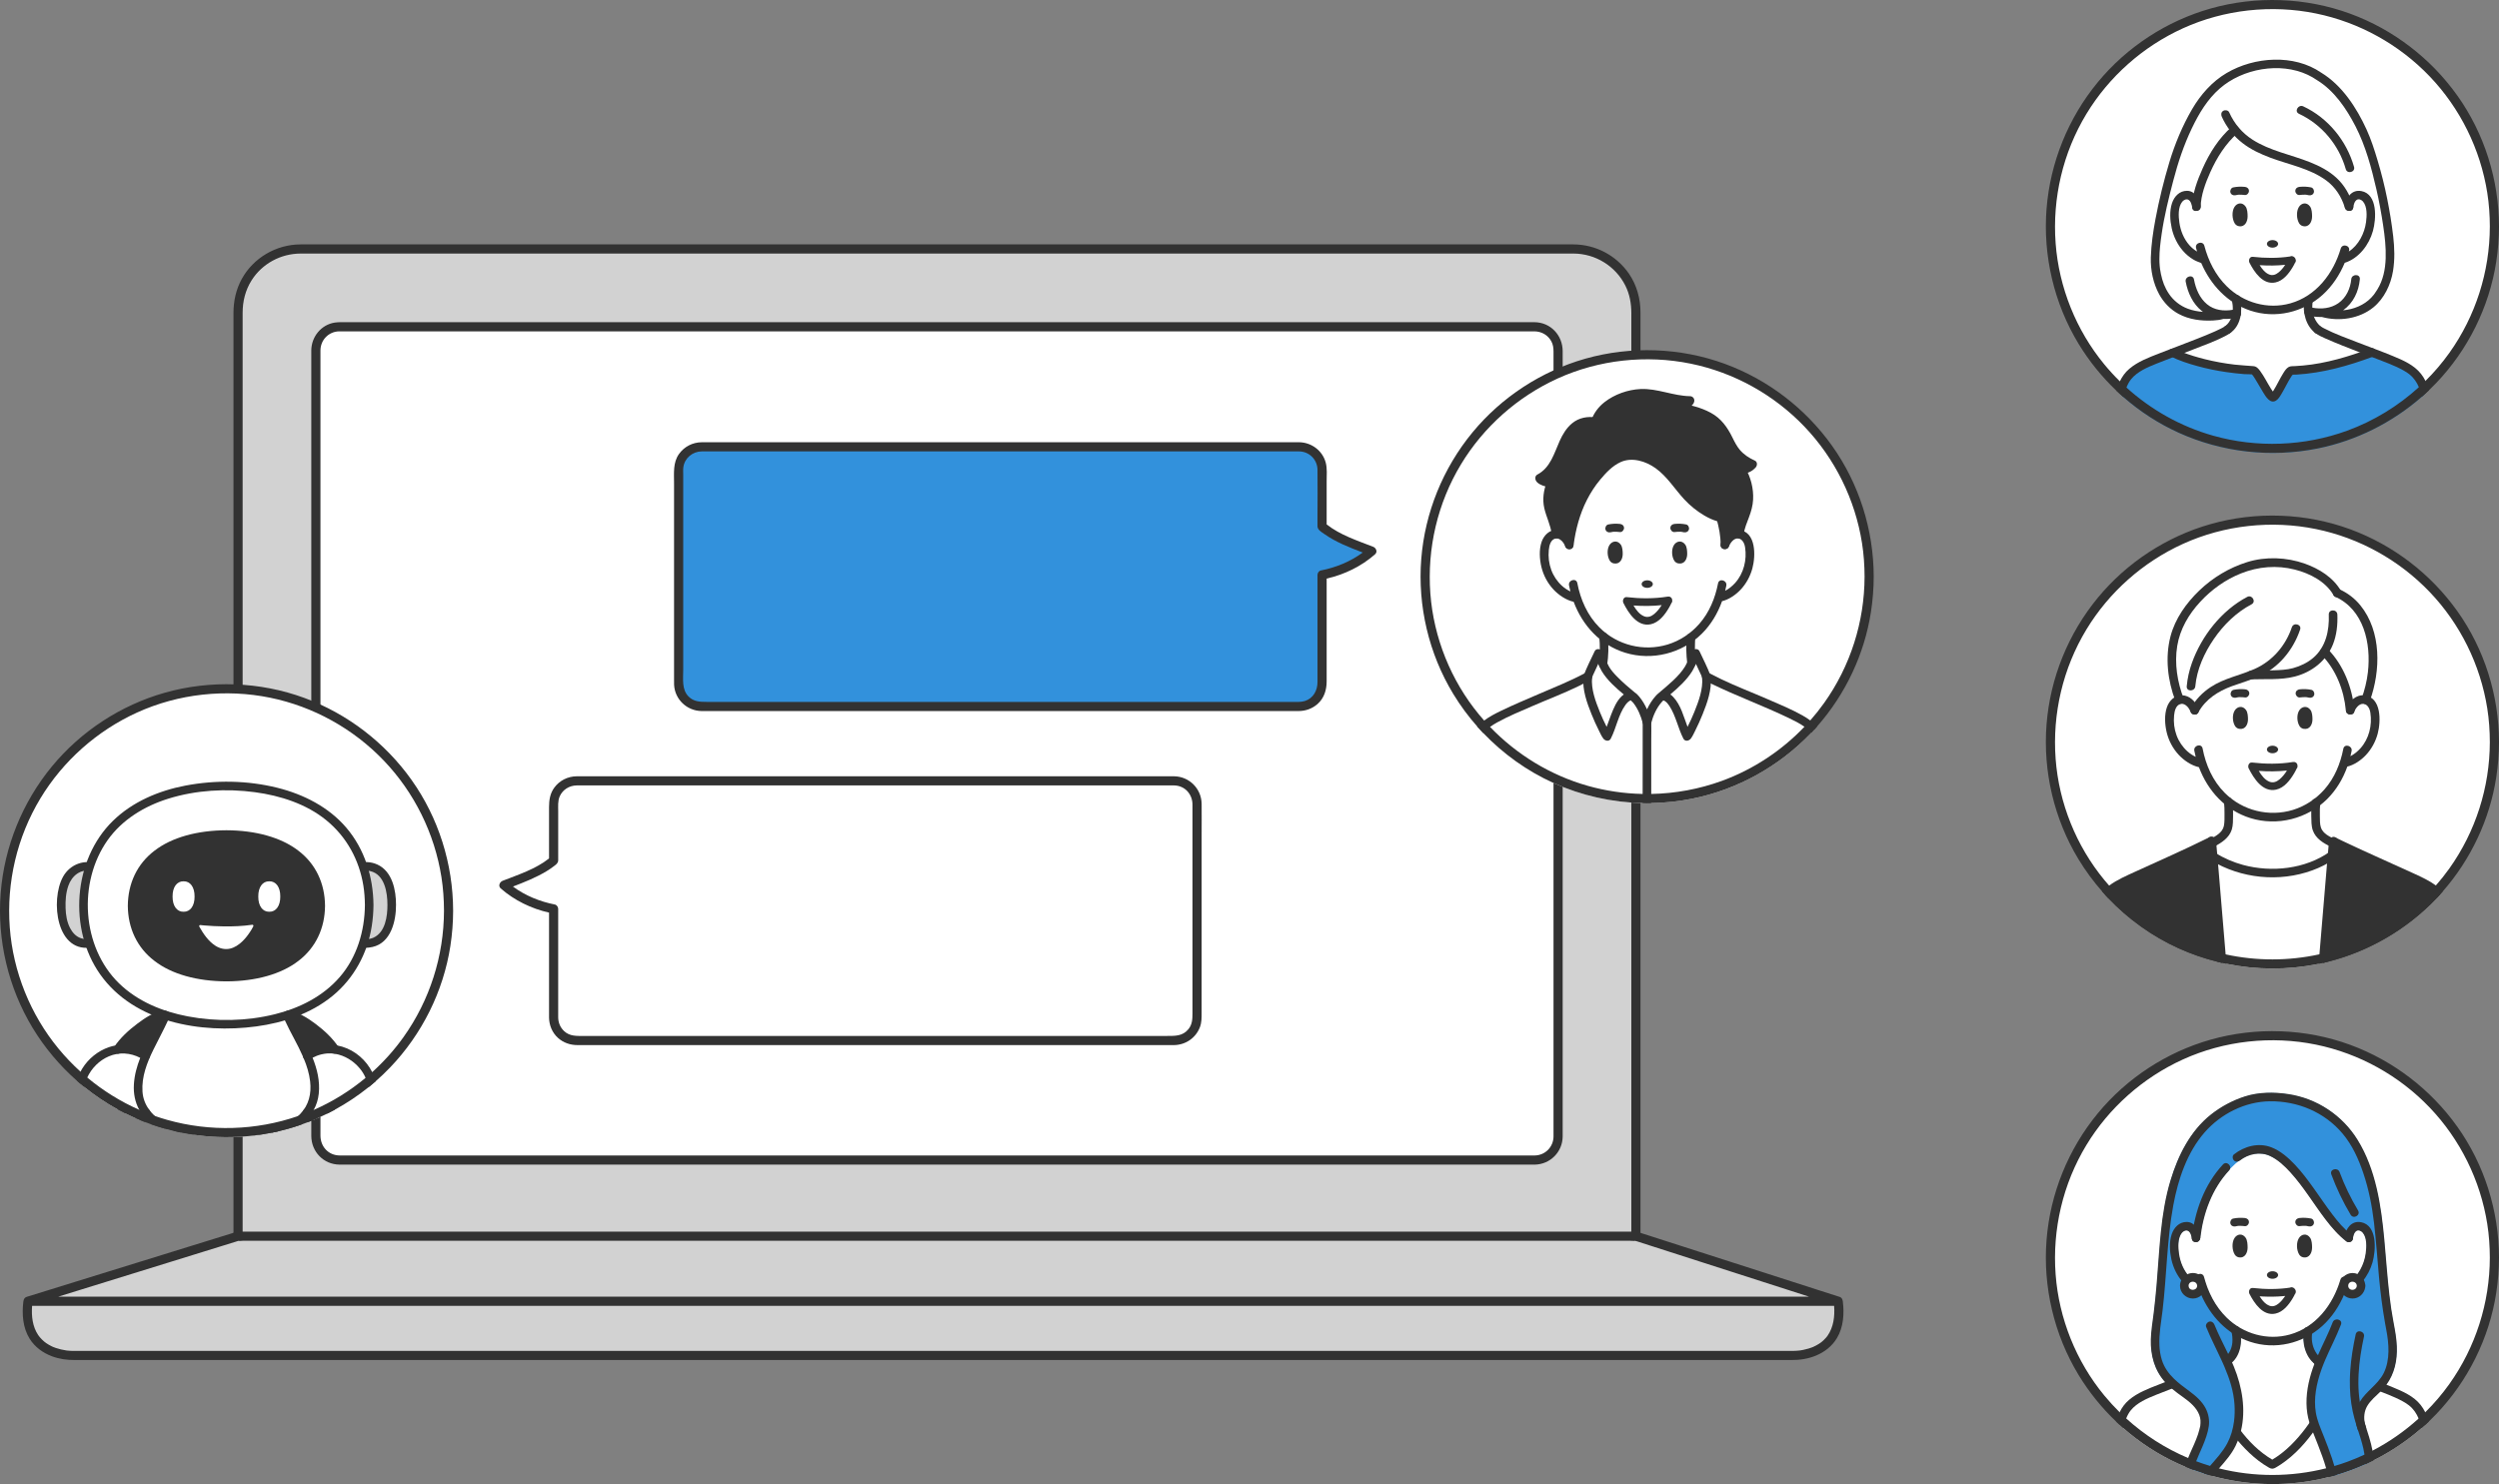 <?xml version="1.0" encoding="UTF-8"?><svg id="_レイヤー_2" xmlns="http://www.w3.org/2000/svg" xmlns:xlink="http://www.w3.org/1999/xlink" viewBox="0 0 4367.62 2594.51"><rect x="0" y="0" width="4367.62" height="2594.51" fill="#808080" stroke="none"/><defs><style>.cls-1{fill:none;}.cls-2{fill:#323232;}.cls-3{fill:#3291dc;}.cls-4{fill:#d2d2d2;}.cls-5{fill:#fff;}.cls-6{fill:#32c8c8;}.cls-7{clip-path:url(#clippath);}</style><clipPath id="clippath"><rect class="cls-1" width="4367.62" height="2594.51"/></clipPath></defs><g id="_レイヤー_1-2"><g class="cls-7"><path class="cls-4" d="M2859.16,2164.04H416.07V544.07c0-60.09,48.71-108.8,108.8-108.8h2225.49c60.09,0,108.8,48.71,108.8,108.8v1619.97Z"/><path class="cls-2" d="M2847.12,478.66c-21.9-32-58.22-51.22-97-51.39-2.87-.01-5.73,0-8.6,0H532.67c-2.57,0-5.15-.01-7.72,0-42.15.21-81.93,23.28-102.34,60.33-10.1,18.33-14.54,38.62-14.54,59.44v1617c0,4.33,3.67,8,8,8h2443.09c2.45,0,4.31-.91,5.6-2.3,1.44-1.29,2.4-3.18,2.4-5.7V546.35c0-24.06-6.37-47.71-20.04-67.69M2793.79,2156.04H424.07V546.94c0-20.26,4.79-39.67,15.7-56.92,18.47-29.19,51.07-46.61,85.46-46.75,3.04-.01,6.09,0,9.13,0h2207.59c2.75,0,5.5-.01,8.25,0,38.18.18,73.24,21.78,90.45,55.9,7.67,15.2,10.51,31.72,10.51,48.58v1608.29h-57.38Z"/><path class="cls-5" d="M2682.36,2028.04H592.87c-22.53,0-40.8-18.27-40.8-40.8V612.07c0-22.53,18.27-40.8,40.8-40.8h2089.49c22.53,0,40.8,18.27,40.8,40.8v1375.17c0,22.53-18.27,40.8-40.8,40.8"/><path class="cls-2" d="M2731.16,1981.78V639.77c0-8.62.01-17.23,0-25.85-.05-27.82-21.14-50.48-49.41-50.65-5.12-.03-10.24,0-15.36,0H602.49c-5.78,0-11.55-.2-17.29.66-23.78,3.56-40.84,24.71-41.14,48.39-.02,1.96,0,3.92,0,5.87v1342.87c0,8.23-.02,16.45,0,24.68.08,27.84,21.53,50.15,49.62,50.29,5.34.03,10.69,0,16.03,0h2072.64c26.9-.45,48.45-21.98,48.8-48.92.02-1.78,0-3.56,0-5.34M2715.16,1986.92c-.2,18.25-14.5,32.8-32.8,33.11H610.43c-5.52,0-11.03.02-16.55,0-19.91-.09-33.81-15.45-33.81-34.91V618.42c0-2.02-.02-4.03,0-6.05.23-18.21,14.51-32.84,32.82-33.1,3.7-.05,7.41,0,11.11,0h2061.81c5.26,0,10.52-.03,15.78,0,12.47.07,23.73,6.32,29.74,17.39,3.05,5.61,3.83,11.7,3.83,17.94v1367.03c0,1.76.02,3.53,0,5.29"/><path class="cls-4" d="M3212.76,2274.88l-353.6-113.74H416.07l-367.2,113.74c-12.87,100.13,81.6,94.75,81.6,94.75h3000.69s94.47,5.38,81.6-94.75"/><path class="cls-2" d="M3220.76,2274.88c-.12-.98-.36-1.92-.71-2.8-.78-2.41-2.61-4.44-5.51-5.03-13.36-4.3-26.73-8.6-40.09-12.89-31.48-10.12-62.95-20.25-94.43-30.37l-109.75-35.3c-28.29-9.1-56.58-18.2-84.88-27.3-7.02-2.26-14.04-4.52-21.06-6.77-1.9-.61-3.56-1.17-5.58-1.27-3.55-.18-7.15,0-10.7,0H423.88c-2.58,0-5.23-.17-7.8,0-3.72.24-7.5,1.95-11.02,3.04-9.18,2.84-18.36,5.69-27.55,8.53-30.54,9.46-61.09,18.92-91.63,28.38-36.87,11.42-73.74,22.84-110.61,34.26-30.6,9.48-61.19,18.95-91.79,28.43-12.21,3.78-24.43,7.57-36.64,11.35-1.52.39-2.75,1.21-3.71,2.31-.11.13-.22.26-.32.39-.44.57-.8,1.19-1.07,1.85-.43.99-.73,2.07-.87,3.2-2.76,22.24-1.17,46.39,11.11,65.79,9.06,14.31,22.75,24.24,38.41,30.25,12.83,4.92,26.72,6.86,40.41,6.71,3.06-.03,6.12,0,9.18,0h2982.23c2.91,0,5.81-.03,8.72,0,14.72.17,29.56-2.19,43.19-7.87,15.01-6.26,28.03-16.44,36.43-30.54,11.45-19.23,12.91-42.6,10.22-64.33M416.76,2169.31s.05-.02.08-.03c1.99-.73.82-.02-.08.03M416.28,2169.25c-.06-.02-.11-.06-.16-.1.04.04.1.07.16.1M183.65,2241.51c36.71-11.37,73.42-22.74,110.13-34.11,30.12-9.33,60.23-18.66,90.35-27.99,8.76-2.71,17.52-5.43,26.28-8.14,2.05-.63,4.16-1.18,6.18-1.91,1.73.48,7.07-.22,8.08-.22h2423.85c2.79,0,6.41.59,9.33.18.99.38,2.7.67,3.19.82,7.49,2.41,14.97,4.82,22.46,7.22,29,9.33,57.99,18.65,86.99,27.98,36.48,11.74,72.97,23.47,109.45,35.21,27.28,8.78,54.57,17.55,81.85,26.33H101.73c27.31-8.46,54.61-16.92,81.92-25.38M3193.96,2335.4c-.9,1.29-1.34,1.84-2.81,3.5-1.39,1.58-2.87,3.08-4.41,4.51-3.05,2.82-4.19,3.69-7.98,6.09-3.05,1.93-6.24,3.58-9.52,5.08-.26.12-.37.17-.42.2-.12.05-.29.11-.56.22-.74.29-1.49.59-2.24.86-1.67.62-3.36,1.18-5.06,1.7-2.99.91-6.02,1.67-9.08,2.29-1.31.27-2.63.51-3.95.72-.63.1-1.26.19-1.89.29-.12.02-.22.04-.31.05-.11,0-.23.02-.39.04-3.78.38-7.55.71-11.35.73-1.16,0-2.32-.04-3.49-.05-3.39-.04-6.78,0-10.17,0H140.76c-3.26,0-6.52-.04-9.78,0-1.53.02-3.05.06-4.58.04-1.76-.03-3.52-.12-5.27-.25-1.13-.08-2.26-.18-3.38-.3-.57-.06-1.14-.13-1.71-.2-.1,0-.18-.02-.25-.03-.06,0-.12-.02-.2-.03-6.03-.96-11.96-2.25-17.75-4.22-1.61-.55-3.2-1.14-4.78-1.78-.18-.08-.29-.12-.36-.14-.11-.05-.3-.14-.61-.29-.75-.35-1.5-.69-2.24-1.05-3.16-1.55-6.22-3.32-9.12-5.31-4.69-3.22-10.63-9.05-13.99-14.05-9.97-14.86-11.97-33.18-10.65-51.14h3149.48c1.35,18.6-.92,37.21-11.6,52.52"/><path class="cls-5" d="M783.98,1592.14c0,214.28-173.71,387.99-387.99,387.99S7.99,1806.42,7.99,1592.14s173.71-387.99,387.99-387.99,387.99,173.71,387.99,387.99"/><path class="cls-5" d="M650.56,1895.43c-2.2,1.86-4.42,3.68-6.66,5.47-18.3,14.68-37.89,27.74-58.46,38.97-4.49,2.46-9.02,4.82-13.61,7.1-5.46,2.72-10.99,5.31-16.58,7.77-2.89,1.28-5.79,2.52-8.71,3.72-2.42-1.75-4.47-3.8-6.19-6.08-.03-.04-.07-.09-.09-.14-1.59-2.11-2.89-4.41-3.94-6.82.01-.01.02-.03.03-.04.43-.57.85-1.14,1.26-1.72.41-.57.81-1.14,1.2-1.72.28-.42.56-.85.84-1.28.32-.5.64-1,.93-1.51.29-.46.57-.92.82-1.39.28-.46.54-.93.79-1.4.78-1.41,1.49-2.84,2.14-4.28.22-.48.44-.96.63-1.44.42-.97.8-1.94,1.16-2.93.18-.46.34-.92.49-1.39.03-.07.06-.15.07-.23.14-.38.26-.76.38-1.14.51-1.61.94-3.24,1.3-4.88.07-.29.13-.58.19-.87.11-.53.22-1.07.31-1.6.12-.66.22-1.33.32-1.99.66-4.63.97-9.21.97-13.73,0-.6-.01-1.2-.02-1.8,0-.61-.02-1.21-.05-1.81-.02-.6-.04-1.2-.08-1.81-.15-2.91-.43-5.8-.82-8.67-.07-.52-.14-1.04-.22-1.55-.06-.43-.13-.86-.2-1.29-.62-3.87-1.43-7.7-2.41-11.5-.15-.58-.3-1.16-.46-1.74-.13-.51-.27-1.02-.42-1.52-1.63-5.79-3.62-11.51-5.87-17.18-.08-.21-.17-.42-.26-.63-.37-.95-.76-1.9-1.16-2.85-.48-1.16-.97-2.32-1.47-3.47,0,0-.01,0-.01-.02,2.19-1.43,4.44-2.73,6.71-3.9,10.54-5.42,21.8-8.08,32.45-8.13,2.23-.01,4.44.09,6.6.31,1.02.1,2.04.22,3.05.38,2.61.38,5.19.9,7.74,1.56,22.14,5.74,41.51,21.91,51.66,43.03,1.2,2.52,2.28,5.1,3.21,7.75.97,2.73,1.79,5.53,2.44,8.39"/><path class="cls-5" d="M550.15,1901.88c0,4.52-.31,9.1-.97,13.73-.06.46-.14.93-.22,1.4-.08.46-.16.92-.25,1.39-.05.27-.11.53-.16.8-.06.29-.12.58-.19.87-.09.39-.18.79-.27,1.18-.05.22-.1.44-.16.66-.1.37-.19.73-.29,1.09-.04.14-.08.27-.12.41-.13.45-.26.89-.4,1.34-.02.07-.04.13-.06.2-.1.31-.2.63-.31.94-.04.15-.09.29-.14.43-.16.47-.32.93-.49,1.39-.36.98-.75,1.96-1.16,2.93-.2.48-.41.96-.63,1.44-.22.48-.45.96-.68,1.44-.23.48-.46.95-.71,1.42-.24.48-.49.95-.75,1.42-.25.47-.52.93-.79,1.4-.26.47-.54.93-.82,1.39-.3.51-.62,1.01-.93,1.51-.3.46-.6.92-.9,1.37-.37.55-.75,1.09-1.14,1.63-.41.58-.83,1.15-1.26,1.72-.01.01-.02.03-.03.04h-.01c-1.61,2.13-3.36,4.21-5.25,6.23-2.19,2.37-4.57,4.66-7.12,6.88-6.64,5.76-14.45,11-23.29,15.62h-.01c-4.12,1.13-8.26,2.19-12.42,3.18-4.33,1.03-8.69,1.99-13.06,2.87h0c-12.62,2.54-25.34,4.45-38.1,5.75-.03.01-.06.01-.09.01-30.09,3.06-60.43,2.69-90.34-1.08-10.18-1.26-20.3-2.92-30.35-4.98-4.25-.86-8.48-1.8-12.7-2.8-4.44-1.06-8.85-2.19-13.25-3.41h-.01c-8.42-4.53-15.93-9.63-22.38-15.2-2.74-2.37-5.29-4.82-7.64-7.35h0c-1.8-1.94-3.47-3.92-5.01-5.94-.08-.1-.16-.19-.23-.29t-.02-.02c-1.56-2.05-2.99-4.14-4.27-6.27-4.43-7.26-7.32-14.98-8.46-23.01-3.12-21.81,1.61-42.46,9.49-62.41.93-2.34,1.9-4.68,2.9-7,.58-1.33,1.16-2.66,1.76-3.99.44-.97.88-1.93,1.33-2.89.37-.8.75-1.61,1.13-2.41.76-1.62,1.54-3.23,2.33-4.84.56-1.14,1.12-2.28,1.68-3.42.57-1.14,1.14-2.27,1.71-3.4.59-1.17,1.18-2.33,1.78-3.49,3.68-7.19,7.45-14.31,11.07-21.4.48-.94.95-1.87,1.42-2.8.58-1.14,1.16-2.29,1.72-3.43.57-1.14,1.13-2.28,1.68-3.42,1.12-2.29,2.2-4.57,3.25-6.85l.87-1.95.18-.41,2.97-6.69c.3.1.61.19.91.29.84.27,1.69.54,2.54.79.31.1.62.2.94.29.76.24,1.53.46,2.3.69.12.04.25.07.37.1h0c.95.29,1.91.57,2.87.84,1.54.43,3.09.86,4.65,1.26,3.4.91,6.85,1.76,10.34,2.55.8.19,1.61.37,2.42.54,2.76.62,5.55,1.19,8.36,1.73.95.18,1.91.37,2.87.54,2.87.53,5.77,1.03,8.69,1.48,1.1.18,2.21.35,3.32.51,1.02.15,2.04.3,3.07.44,1.82.26,3.65.5,5.5.72,1.63.2,3.26.39,4.9.57,1.14.13,2.28.25,3.42.36,1.59.16,3.19.31,4.8.45,1.1.1,2.21.2,3.32.28,2.22.18,4.45.34,6.69.47.83.05,1.66.11,2.5.15h.03c1.17.07,2.35.13,3.52.18,1.04.05,2.09.09,3.14.14,1.04.04,2.09.07,3.14.11,3.83.12,7.68.19,11.56.21,4.46-.02,8.89-.11,13.28-.27.76-.02,1.53-.06,2.29-.09.77-.03,1.53-.07,2.29-.1,1.11-.05,2.22-.11,3.33-.17,2.7-.15,5.38-.32,8.05-.53,1.01-.07,2.01-.15,3-.24,1.66-.13,3.32-.28,4.97-.44,2.19-.22,4.38-.45,6.56-.69,1.75-.2,3.51-.41,5.25-.64,1.5-.19,2.98-.39,4.46-.6.85-.12,1.71-.25,2.56-.38.44-.06.89-.13,1.33-.2,1.48-.22,2.95-.46,4.42-.71,1.16-.19,2.31-.39,3.46-.59s2.3-.4,3.44-.62c1.14-.21,2.28-.43,3.41-.66,4.1-.81,8.15-1.69,12.14-2.65.72-.17,1.45-.35,2.17-.53,0,.01.02.01.03,0,.11-.03.22-.05.33-.08,1.09-.28,2.18-.55,3.26-.83.57-.15,1.14-.3,1.71-.45.62-.16,1.24-.32,1.86-.5.69-.18,1.37-.36,2.05-.56.07-.02.14-.04.2-.06.7-.2,1.39-.39,2.08-.59.45-.13.9-.26,1.35-.39.79-.23,1.57-.46,2.34-.7,1.22-.37,2.43-.74,3.63-1.13.35-.11.7-.22,1.05-.33l2.92,6.83.02.05.77,1.8c.06.14.13.28.19.42.58,1.27,1.18,2.54,1.79,3.82.6,1.27,1.22,2.55,1.84,3.83.62,1.27,1.25,2.55,1.9,3.83,4.34,8.7,9.01,17.45,13.53,26.29.59,1.15,1.18,2.31,1.77,3.48.59,1.16,1.17,2.32,1.75,3.49.58,1.16,1.16,2.33,1.73,3.5.57,1.16,1.14,2.33,1.69,3.51.57,1.17,1.12,2.34,1.66,3.52.46.97.9,1.95,1.34,2.92.6,1.33,1.18,2.65,1.76,3.98,0,.01.01.01.01.02.5,1.15.99,2.31,1.47,3.47.36.84.7,1.69,1.04,2.54.13.31.26.63.38.94,1.44,3.62,2.77,7.27,3.97,10.94.21.64.41,1.27.61,1.91.46,1.44.89,2.88,1.29,4.33.15.5.29,1.01.42,1.52.16.58.31,1.16.46,1.74.25.95.48,1.9.7,2.86.21.89.41,1.79.6,2.69.03.13.06.26.08.39.16.75.31,1.49.45,2.23.04.21.08.41.11.62.15.82.3,1.64.43,2.46.17,1.02.32,2.05.46,3.09.1.72.19,1.44.27,2.16.07.62.14,1.24.2,1.86,0,.13.03.26.04.4.06.69.12,1.38.17,2.07.01.09.01.17.02.26.05.64.09,1.28.12,1.92.04.6.06,1.2.08,1.81.02.6.04,1.2.05,1.81.01.6.02,1.2.02,1.8"/><path class="cls-2" d="M585.5,1834.7c-1.01-.16-2.02-.28-3.05-.38-14.72-1.47-31.26,2.28-45.75,11.72-9.21-21.27-21.4-41.8-30.76-62.17-.07-.14-.13-.28-.2-.42l-3.71-8.68c.88-.29,1.74-.57,2.61-.87,21.41,3.45,63.32,34,80.86,60.79"/><path class="cls-2" d="M286.67,1773.86h0c-21.35,3.29-63.49,33.96-81.08,60.84,1.01-.16,2.02-.28,3.05-.38,14.81-1.48,31.46,2.33,46,11.88h.05c9.22-21.33,21.47-41.91,30.85-62.34l4.03-9.05c-.97-.31-1.94-.62-2.9-.95"/><path class="cls-5" d="M255,1944.91c-.02.05-.05.11-.07.16-1.02,2.41-2.29,4.72-3.84,6.84-.04.07-.08.13-.14.19-1.67,2.28-3.67,4.35-6.04,6.1-2.82-1.14-5.62-2.33-8.41-3.56-1.47-.64-2.93-1.29-4.39-1.95-4.33-1.96-8.63-4-12.88-6.12-4.48-2.24-8.93-4.56-13.32-6.97-20.69-11.34-40.33-24.55-58.65-39.39-2.21-1.78-4.39-3.59-6.56-5.43.66-2.83,1.5-5.6,2.49-8.31h0c.96-2.67,2.07-5.27,3.31-7.8,10.22-20.82,29.44-36.74,51.37-42.41,2.54-.66,5.12-1.19,7.72-1.56,1.01-.16,2.03-.28,3.05-.38,2.16-.22,4.36-.32,6.58-.31h.22c.45,0,.91.01,1.36.03.2,0,.39.01.58.02.12,0,.24,0,.35.01.42.02.83.04,1.25.07.3.01.59.03.89.06.54.04,1.09.08,1.64.14.62.06,1.25.13,1.87.21.51.06,1.01.13,1.52.21.87.13,1.74.27,2.61.44.69.13,1.37.27,2.06.42s1.38.31,2.07.48c.64.16,1.29.33,1.93.51.09.02.19.05.28.08.64.18,1.28.37,1.92.57.56.17,1.12.35,1.67.54.03.01.06.02.08.03.34.11.68.23,1.01.35,1.22.43,2.43.9,3.63,1.4.54.22,1.08.45,1.61.69.13.06.25.11.37.17.62.27,1.22.56,1.83.85.63.3,1.26.62,1.89.94.04.02.07.04.11.06.64.33,1.28.67,1.91,1.03.49.27.98.55,1.46.83,1.12.65,2.22,1.34,3.31,2.05-1,2.32-1.97,4.64-2.89,6.98-7.89,19.95-12.63,40.61-9.51,62.43,1.14,8.04,4.04,15.77,8.48,23.03,1.28,2.13,2.71,4.22,4.27,6.27"/><path class="cls-4" d="M684.64,1581.98c.42,41.43-17.31,67.86-45.11,67.23-27.8.62-45.53-25.81-45.11-67.23-.42-41.43,17.31-67.85,45.11-67.23,27.8-.62,45.53,25.81,45.11,67.23"/><path class="cls-2" d="M659.65,1511.45c-23.37-10.71-49.9-.77-62.12,21.29-22.61,40.81-12.02,137.58,53.55,122.78,32.21-7.27,41.18-45.21,41.06-73.54.11-25.67-6.5-58.63-32.49-70.53M653,1639.13c-7.52,3.48-17.23,3.59-24.98.8-8.22-2.96-14.11-9.77-18.1-17.31-5.61-10.62-7.56-23.06-7.94-34.94-.42-13.21.41-26.51,4.79-39.08,6.09-17.44,21.09-30.04,40.32-25.7,25.18,5.68,30.14,37.63,30.04,59.08.09,19.84-3.64,47.66-24.14,57.15"/><path class="cls-4" d="M197.29,1581.98c.42,41.43-17.31,67.86-45.11,67.23-27.79.62-45.53-25.81-45.11-67.23-.42-41.43,17.31-67.85,45.11-67.23,27.79-.62,45.53,25.81,45.11,67.23"/><path class="cls-2" d="M172.3,1511.45c-23.37-10.71-49.9-.77-62.12,21.29-22.61,40.81-12.02,137.58,53.55,122.78,32.21-7.27,41.18-45.21,41.06-73.54.11-25.67-6.5-58.62-32.49-70.53M165.65,1639.13c-7.52,3.48-17.23,3.59-24.98.8-8.22-2.96-14.11-9.77-18.1-17.31-5.61-10.62-7.57-23.06-7.94-34.94-.42-13.21.4-26.51,4.79-39.08,6.09-17.44,21.09-30.04,40.32-25.7,25.18,5.68,30.14,37.63,30.05,59.08.08,19.84-3.64,47.66-24.14,57.15"/><path class="cls-5" d="M645.27,1582.34c-.4,61.62-23.46,115.49-67.49,151.87-43.61,36.72-108.18,55.97-182.05,56.3-73.87-.33-138.44-19.57-182.05-56.3-44.03-36.38-67.09-90.25-67.49-151.87.4-61.62,23.46-115.49,67.49-151.87,43.61-36.72,108.18-55.96,182.05-56.3,73.87.33,138.44,19.57,182.05,56.3,44.02,36.38,67.08,90.25,67.49,151.87"/><path class="cls-2" d="M605.27,1446.99c-30.83-36.15-74.82-58.42-120.38-69.76-52.26-13.01-108.12-13.89-160.96-3.81-46.67,8.91-92.3,28.18-126.66,61.72-69.65,67.99-77.99,189.34-22.15,268.3,59.6,84.29,176.68,103.95,272.76,90.98,47.81-6.46,95.31-22.33,133.08-53.15,37.55-30.64,61.35-74.47,68.79-122.2,1.9-12.17,2.9-24.42,3.02-36.73-.48-49.12-15.32-97.63-47.5-135.35M593.71,1708.19c-29.42,33.92-70.49,54.37-113.58,64.98-49.33,12.15-102.34,13.14-152.21,3.62-44.19-8.43-87.46-26.06-120.04-57.86-65.17-63.62-71.85-176.52-19.81-250.12,25.38-35.9,64.35-59.5,105.79-72.44,48.56-15.17,101.4-18.17,151.69-11.42,44.32,5.95,89.72,20.42,124.8,49.06,35.41,28.92,57.35,69.07,64.69,114.05,1.85,11.33,2.62,22.81,2.73,34.28-.44,45.46-13.91,91.09-44.06,125.86"/><path class="cls-2" d="M568.08,1583.57c-.27,39.1-16.2,73.28-46.61,96.37-30.12,23.3-74.71,35.51-125.72,35.72-51.01-.21-95.6-12.42-125.72-35.72-30.4-23.09-46.33-57.26-46.61-96.37.28-39.1,16.2-73.28,46.61-96.37,30.12-23.3,74.71-35.51,125.72-35.72,51.02.21,95.61,12.42,125.72,35.72,30.4,23.08,46.33,57.26,46.61,96.37"/><path class="cls-5" d="M340.07,1567.33c.17,16.29-7.46,26.86-19.22,26.63-11.75.23-19.38-10.34-19.22-26.63-.17-16.29,7.46-26.86,19.22-26.63,11.75-.23,19.38,10.34,19.22,26.63"/><path class="cls-5" d="M489.86,1567.33c.16,16.29-7.46,26.86-19.22,26.63-11.75.23-19.39-10.34-19.22-26.63-.17-16.29,7.46-26.86,19.22-26.63,11.75-.23,19.38,10.34,19.22,26.63"/><path class="cls-2" d="M211.94,1838.68c9.59-14.51,23.11-26.84,37.04-37.12,11.6-8.56,25.14-18.02,39.68-20.46,9.5-1.59,5.47-16.05-3.99-14.46-16.18,2.72-31.58,13.22-44.44,22.84-15.64,11.71-30.42,25.24-41.25,41.63-5.34,8.08,7.65,15.6,12.95,7.57"/><path class="cls-2" d="M219.19,1944.23c-.05.8-.03,1.58.04,2.34-4.48-2.24-8.93-4.56-13.32-6.97,4.32-4.59,13.73-2.95,13.28,4.63"/><path class="cls-2" d="M190.23,1846.72c-16.8,7.17-30.26,20.79-37.72,37.07-1.19,2.58-2.22,5.23-3.09,7.93-.9,2.78-1.62,5.62-2.16,8.49-2.21-1.78-4.39-3.59-6.56-5.43-2.11-1.77-4.2-3.58-6.27-5.41.79-2.76,1.71-5.49,2.77-8.16,1.03-2.61,2.2-5.18,3.51-7.68.89-1.74,1.86-3.45,2.88-5.12,10.72-17.5,27.4-31.07,46.83-37.74,3.55-1.22,7.16-2.16,10.79-2.81,3.39-.62,6.8-1,10.22-1.14,3.17-.14,6.34-.07,9.49.19,10.41.85,20.63,3.79,30.07,8.58,2.32,1.16,4.58,2.44,6.79,3.83.22.13.43.27.65.41,7.81,4.99,1.14,17.19-6.64,13.47-.01,0-.02-.01-.03-.02-.3-.14-.6-.31-.9-.5-1.89-1.21-3.82-2.33-5.79-3.35-17.09-8.86-36.7-10.36-54.84-2.61"/><path class="cls-2" d="M261.84,1947.76c-.11.32-.23.63-.36.94-.36.83-.76,1.63-1.19,2.43h0c-.67,1.3-1.43,2.55-2.25,3.76-.62.92-1.28,1.81-1.98,2.68-1.05,1.31-2.19,2.55-3.4,3.72-2.6-.99-5.18-2.02-7.75-3.09-2.82-1.14-5.62-2.33-8.41-3.56,2.74-1.26,5.12-3.24,7.12-5.58,1.01-1.17,1.91-2.44,2.72-3.76.62-1,1.18-2.04,1.69-3.08.17-.36.34-.73.5-1.09.47-1.06,1.25-1.89,2.2-2.49,0,0,.02,0,.03-.02,2.37-1.47,5.78-1.53,8.03-.18.81.48,1.47,1.06,2,1.71.07.1.14.19.21.28,1.51,2.07,1.69,4.78.84,7.33"/><path class="cls-2" d="M502.65,1781.14c14.91,2.6,29.26,12.63,40.72,21.36,13.44,10.23,26.37,22.06,35.78,36.18,5.33,7.99,18.33.49,12.95-7.57-10.6-15.9-24.74-29.13-39.9-40.61-2.59-1.96-7.04-5.19-10.53-7.52-4.47-2.98-9.08-5.78-13.85-8.27-6.64-3.47-13.76-6.75-21.18-8.04-9.44-1.65-13.49,12.81-3.99,14.46"/><path class="cls-2" d="M540.42,1963.11s0,.01.02.02c-.02-.01-.04-.03-.06-.04.01,0,.03.02.04.02"/><path class="cls-2" d="M540.72,1963.35s.02.02.04.03h0s-.02-.01-.04-.03"/><path class="cls-2" d="M552.89,1953.62c.77.44,1.56.81,2.36,1.12-2.89,1.28-5.79,2.52-8.71,3.72-2.63,1.09-5.27,2.14-7.92,3.17-.64-.59-1.25-1.22-1.84-1.87-.54-.6-1.06-1.2-1.55-1.83-.73-.89-1.41-1.81-2.04-2.76-.78-1.13-1.49-2.31-2.13-3.52-.43-.8-.83-1.61-1.21-2.44-.17-.37-.31-.75-.44-1.13-1.09-3.41-.3-7.18,3.13-9.13,2.32-1.33,5.69-1.28,8.04.2.95.59,1.74,1.42,2.22,2.49.15.32.3.65.45.96.53,1.1,1.1,2.17,1.73,3.21.36.62.75,1.22,1.16,1.82,0-.06,1.11,1.34,1.46,1.76.04.03.06.06.08.08.37.4.76.77,1.14,1.14-.02-.02-.04-.03-.05-.04.09.1.3.3.56.55.35.32.79.71,1.15.96.79.57,1.56,1.06,2.41,1.54"/><path class="cls-2" d="M585.44,1939.87c-4.49,2.46-9.02,4.82-13.61,7.1.11-.85.14-1.76.08-2.74-.46-7.74,9.33-9.28,13.53-4.36"/><path class="cls-2" d="M656.73,1890.16c-2.04,1.78-4.09,3.54-6.17,5.27-2.2,1.86-4.42,3.68-6.66,5.47-.49-2.93-1.16-5.81-2.01-8.64-.81-2.71-1.78-5.36-2.91-7.94-2.56-5.85-5.93-11.37-10.09-16.37-11.06-13.32-26.23-22.72-43.36-25.69-4.63-.81-9.38-.91-14.06-.58-.73.05-5.74.78-4.27.49-1.96.34-3.91.7-5.84,1.19-5.3,1.32-10.27,3.28-15.03,5.78-1.98,1.03-3.93,2.16-5.84,3.38-.3.19-.59.35-.89.49-3.57,1.72-6.91.1-8.74-2.65,0-.01,0-.03-.02-.04-.58-.87-1-1.86-1.23-2.89,0-.01,0-.01,0-.02-.6-2.8.23-5.89,3.32-7.85.23-.14.45-.29.68-.42,2.21-1.39,4.46-2.66,6.73-3.82,9.47-4.84,19.43-7.77,29.63-8.59,3.18-.26,6.38-.31,9.6-.14,3.41.16,6.83.56,10.26,1.21,2.75.52,5.52,1.19,8.28,2.03,23.12,6.98,41.86,23.7,52.43,44.5,1.26,2.49,2.41,5.03,3.43,7.62,1.06,2.69,1.99,5.43,2.77,8.21"/><path class="cls-2" d="M316.27,1979.9c-4.25-.86-8.48-1.8-12.7-2.8,3.44-3.41,10.7-2.46,12.7,2.8"/><path class="cls-2" d="M488.22,1977.33c-4.33,1.03-8.69,1.99-13.06,2.87,1.85-5.71,9.68-6.68,13.06-2.87"/><path class="cls-2" d="M346.62,1984.88c-10.18-1.26-20.3-2.92-30.35-4.98-4.25-.86-8.48-1.8-12.7-2.8-4.44-1.06-8.85-2.19-13.25-3.41h-.01c-8.54-2.34-17.01-4.97-25.38-7.9-2.76-2.28-5.41-4.69-7.94-7.25-.32-.32-.63-.64-.93-.97-1.66-1.72-3.21-3.48-4.67-5.29-.1-.12-.2-.24-.3-.37-1.71-2.14-3.3-4.35-4.75-6.61-1.09-1.68-2.1-3.39-3.03-5.13-7.21-13.31-10.25-28.31-9.3-44.35.96-16.2,5.2-31.57,11.06-46.49.93-2.36,1.89-4.7,2.9-7.04.97-2.28,1.98-4.54,3.02-6.8,7.9-17.24,17.35-34,25.68-50.85.86-1.74,1.71-3.47,2.54-5.21.68-1.42,1.35-2.85,2.01-4.27.42-.91.84-1.82,1.25-2.74.21-.47.42-.93.63-1.4,1.09-2.44,3.83-3.66,6.48-3.66h.01c1.36,0,2.69.32,3.77.97,3.22,1.92,4.12,5.35,3.27,8.64h0c-.15.55-.33,1.09-.57,1.62-.83,1.86-1.67,3.71-2.53,5.55-7.9,17.06-16.87,33.53-25.18,50.41-11.31,22.97-21.03,47.73-19.31,73.79.81,12.24,5.13,22.78,11.75,31.81.07.1.14.19.21.28,2.77,3.74,5.93,7.22,9.41,10.45,6.2,5.77,13.38,10.74,21.03,14.99,0,0,0,0,.01,0,14.33,7.96,30.35,13.41,44.81,16.84,3.44.82,6.89,1.54,10.36,2.16"/><path class="cls-2" d="M557.13,1911.96c-1.09,10.55-4.22,20.02-8.9,28.49-1.02,1.84-2.1,3.62-3.25,5.36-1.47,2.22-3.05,4.36-4.72,6.43-.07.09-.14.18-.22.26-1.52,1.87-3.13,3.68-4.81,5.43-2.78,2.91-5.76,5.65-8.91,8.23-8.46,2.96-17.02,5.63-25.67,7.99h-.01c-4.12,1.13-8.26,2.19-12.42,3.18-4.33,1.03-8.69,1.99-13.06,2.87h-.01c-12.62,2.54-25.34,4.45-38.1,5.75,12.61-1.86,25.07-4.71,37.17-8.76,8.84-2.97,17.62-6.62,25.86-11.19.01.01.02,0,.03-.01,7.52-4.16,14.59-9.07,20.88-14.89,1.32-1.21,2.61-2.47,3.86-3.77,15.08-15.71,19.61-35.57,17.16-56.86-1.61-13.94-5.75-27.21-11.15-40.11-.01-.01-.01-.03-.02-.04-.4-.97-.81-1.93-1.23-2.89,0-.01-.01-.01-.01-.02-9.4-21.67-22.06-42.36-31.69-63.57-.81-1.75-1.59-3.51-2.34-5.28-.23-.53-.41-1.08-.55-1.63-.85-3.28-.08-6.75,3.24-8.63,1-.58,2.23-.89,3.49-.94,2.76-.12,5.67,1.05,6.77,3.63.2.46.4.93.6,1.39.43.99.86,1.97,1.3,2.95.58,1.29,1.17,2.57,1.76,3.86.88,1.88,1.77,3.75,2.68,5.63,8.09,16.68,17.52,33.38,25.47,50.5,1.05,2.27,2.08,4.54,3.08,6.82,1.01,2.33,1.98,4.66,2.92,7,8.02,20.03,13.07,40.77,10.8,62.82"/><path class="cls-5" d="M442.88,1618.02c-.2-.7-.7-1.11-1.3-1.26-.44-.18-.93-.2-1.35,0-16.04,2.34-32.33,2.96-48.52,2.79-11.77-.12-23.55-.69-35.29-1.72-2.15-.19-4.31-.39-6.45-.64-1.48-.17-2.25,1.7-1.62,2.82,7.08,12.53,15.78,25.44,28.11,33.36,7.66,4.92,16.7,7.1,25.66,5.04,7.88-1.81,14.83-6.51,20.67-11.96,5.37-5.01,9.98-10.84,14.02-16.96,2.09-3.16,4.15-6.43,5.8-9.86.02-.05.05-.11.08-.16.01-.02.02-.04.03-.07.21-.44.28-.95.16-1.38"/><path class="cls-2" d="M719.11,1363.21c-46.43-65.16-111.89-115.38-187-143.02-77.74-28.61-164.53-31.68-244.2-9.12-76.73,21.74-146.28,67.16-197.02,128.67-51.81,62.8-83.32,140.43-89.69,221.62-6.43,81.94,13.19,165.23,55.78,235.55,20.93,34.54,47.17,65.79,77.45,92.46,2.07,1.83,4.16,3.64,6.27,5.41,2.17,1.84,4.35,3.65,6.56,5.43,18.32,14.84,37.96,28.05,58.65,39.39,4.39,2.41,8.84,4.73,13.32,6.97,4.25,2.12,8.55,4.16,12.88,6.12,1.46.66,2.92,1.31,4.39,1.95,2.79,1.23,5.59,2.42,8.41,3.56,2.57,1.07,5.15,2.1,7.75,3.09,4.06,1.58,8.15,3.08,12.27,4.5,8.37,2.93,16.84,5.56,25.38,7.9h.01c4.4,1.22,8.81,2.35,13.25,3.41,4.22,1,8.45,1.94,12.7,2.8,10.05,2.06,20.17,3.72,30.35,4.98,29.91,3.77,60.25,4.14,90.34,1.08.03,0,.06,0,.09-.01,12.76-1.3,25.48-3.21,38.1-5.75h.01c4.37-.88,8.73-1.84,13.06-2.87,4.16-.99,8.3-2.05,12.42-3.18h0c8.65-2.36,17.21-5.03,25.67-7.99,4.12-1.44,8.23-2.95,12.3-4.53,2.65-1.03,5.29-2.08,7.92-3.17,2.92-1.2,5.82-2.44,8.71-3.72,5.59-2.46,11.12-5.05,16.58-7.77,4.59-2.28,9.12-4.64,13.61-7.1,20.57-11.23,40.16-24.29,58.46-38.97,2.24-1.79,4.46-3.61,6.66-5.47,2.08-1.73,4.13-3.49,6.17-5.27,8.76-7.66,17.18-15.69,25.22-24.1,55.56-58.03,92.95-132.78,105.21-212.24,3.15-20.41,4.79-41,4.82-61.65v-.06c-.15-81.62-25.47-162.36-72.87-228.9M705.29,1812.99c-15.93,22.36-34.36,42.94-54.76,61.34-1.86,1.67-3.73,3.32-5.62,4.96-1.96,1.69-3.93,3.37-5.93,5.03-27.44,22.83-58.06,41.84-90.75,56.13-1.65.73-3.32,1.44-4.98,2.15-2.3.96-4.61,1.9-6.93,2.82h-.01c-2.29.91-4.59,1.8-6.9,2.66-.93.35-1.87.7-2.81,1.04-1.86.68-3.73,1.34-5.61,1.98-73.42,25.43-154.02,27.85-228.83,6.67-7.33-2.07-14.58-4.37-21.75-6.89-2.87-1-5.73-2.04-8.57-3.12-2.2-.83-4.38-1.68-6.56-2.56-.12-.04-.23-.09-.35-.13-2.31-.93-4.61-1.88-6.9-2.85-1.58-.67-3.15-1.35-4.72-2.05-32.74-14.42-63.34-33.47-90.8-56.38-2.02-1.68-4.02-3.39-6.01-5.12-1.95-1.69-3.88-3.4-5.79-5.14-13.77-12.46-26.65-25.93-38.51-40.31-49.22-59.67-79.33-134.56-85.11-211.68-5.91-78.89,12.7-158.4,53.71-226.1,39.69-65.52,99.07-118.06,168.78-149.76,72.22-32.85,154.97-41.83,232.64-25.9,75.51,15.48,145.13,54.08,198.42,109.75,53.46,55.84,88.84,127.48,100.88,203.83,3.06,19.43,4.43,39.11,4.46,58.78-.14,79.03-24.81,156.46-70.69,220.85"/><path class="cls-3" d="M2397.5,963.47c-32.64-12.76-65.22-24.62-86.83-42.95v-99.4c0-22.09-17.91-40-40-40h-1044.58c-22.09,0-40,17.91-40,40v373.94c0,22.09,17.91,40,40,40h1044.58c22.09,0,40-17.91,40-40v-190.05c33.67-6.42,64.73-21.95,86.83-41.54"/><path class="cls-2" d="M2404.92,960.6c-.93-2.19-2.89-3.9-5.3-4.84-27.43-10.72-57.56-20.43-80.96-38.99v-75.01c0-10.87,1.2-23.03-1.78-33.62-5.82-20.71-25.02-34.74-46.33-35.02-5.31-.07-10.64,0-15.95,0h-1021.85c-2.05,0-4.1-.02-6.15,0-16.02.16-30.65,7.56-39.95,20.66-10.61,14.94-8.58,33.47-8.58,50.75v341.66c0,3.65-.13,7.33.06,10.98,1.32,25.57,22.45,45.52,47.94,45.9,4.69.07,9.38,0,14.07,0h1022.33c2.39,0,4.77.01,7.16,0,12.27-.05,23.8-4.14,33.05-12.28,11.65-10.25,15.97-24.65,15.97-39.67v-179.64c31.03-7.02,60.53-21.34,84.49-42.35,2.97-2.61,3.13-5.87,1.77-8.53M2302.66,1005.02v187.4c0,14.63-7.3,28.4-21.99,33.07-6.94,2.21-14.65,1.59-21.87,1.59h-1023.62c-11.65,0-22.58-.24-31.72-9.38-12.11-12.11-9.38-30.63-9.38-46.29v-342.05c0-4.15-.32-8.57.26-12.69,2.25-15.98,16.18-27.35,32.04-27.53,5.9-.07,11.8,0,17.7,0h1021.72c1.58,0,3.17-.02,4.75,0,17.79.23,31.85,14.35,32.1,32.12.39,27.14,0,54.31,0,81.45v15.04c0,.89-.06,1.81,0,2.7.38,6.15,7.22,9.8,11.77,13.02,20.31,14.37,44,23.57,67.29,32.48-21.52,15.89-46.99,26.24-73.19,31.36-3.41.67-5.87,4.4-5.87,7.71"/><path class="cls-5" d="M2052.16,1365.12H1007.57c-22.09,0-40,17.91-40,40v99.4c-21.61,18.33-54.2,30.19-86.83,42.95,22.1,19.59,53.16,35.12,86.83,41.54v190.05c0,22.09,17.91,40,40,40h1044.58c22.09,0,40-17.91,40-40v-373.94c0-22.09-17.91-40-40-40"/><path class="cls-2" d="M2100.16,1691.31v-232.74c0-17.74.21-35.49,0-53.22-.32-26.54-21.47-47.77-48-48.23h-1004.55c-13.28,0-26.57-.18-39.85,0-15.38.2-29.62,7.22-38.82,19.61-7.58,10.21-9.36,21.88-9.36,34.18v89.86c-23.4,18.56-53.53,28.27-80.96,38.99-5.14,2.01-8.49,9.02-3.53,13.37,23.96,21.02,53.46,35.33,84.49,42.35v175.95c0,2.52-.04,5.05,0,7.57.2,13.31,5.54,26.34,15.48,35.36,9.56,8.67,21.57,12.68,34.33,12.71,9.98.02,19.95,0,29.93,0h986.81c8.47,0,16.94.05,25.41,0,20.24-.12,38.28-12.25,45.56-31.22,3.19-8.33,3.05-16.8,3.05-25.48v-79.04ZM2084.16,1427.25v345.12c0,9.6-.56,18.68-6.97,26.7-9.9,12.38-23.39,11.99-37.25,11.99h-1019.05c-12.5,0-24.93,1-35-8.47-6.79-6.39-10.26-14.87-10.32-24.15-.02-3.17,0-6.33,0-9.5v-179.94c0-3.29-2.46-7.05-5.87-7.71-26.2-5.12-51.68-15.48-73.2-31.38,20.11-7.75,40.33-15.72,58.75-26.87,4.74-2.87,9.3-6.01,13.68-9.4,3.42-2.65,6.4-4.76,6.65-9.45.15-2.71,0-5.47,0-8.18v-77.89c0-8.56-.9-17.76,2.6-25.79,5.17-11.84,16.89-19.05,29.64-19.22,4.23-.06,8.47,0,12.7,0h1031.64c18.7.32,31.95,15.28,32,33.53.02,6.87,0,13.73,0,20.6"/><path class="cls-5" d="M3266.78,1008.15c0,214.28-173.71,387.99-387.99,387.99s-387.99-173.71-387.99-387.99,173.71-387.99,387.99-387.99,387.99,173.71,387.99,387.99"/><path class="cls-5" d="M3004.14,1044.46c-41.51,126.16-206.12,126.88-248.36.98h-.01c-.59.05-4.49-1.03-4.49-1.03-35.42-10.11-56.36-48.7-51.67-84.23.82-16.65,9.89-25.85,19.91-26.34,8.6-.42,17.9,5.57,23.27,18.8,6.38-49.27,23.95-99.34,67.26-138.83,26.94-23.62,49.26-18.71,66.66-12.52,39.22,13.43,56.08,55.45,86.84,80.19,11.86,9.63,28.23,20.28,43.9,23.66h0c4.31,15.75,7.62,35.87,7.17,47.5,5.84-14.37,16.33-20.21,25.51-18.54,9.1,1.65,16.92,10.68,17.68,26.08,4.44,34.33-15.01,72.89-49.34,83.18,0,0-2.81,1.01-4.29,1.11h-.04Z"/><path class="cls-2" d="M3043.31,821.08c10.27,16.33,15.55,40.14,12.36,60.24-2.79,17.57-13.8,34.91-15.52,52.61l-.03.17c-9.18-1.67-19.67,4.17-25.51,18.54.45-11.62-2.86-31.74-7.17-47.49h0c-15.66-3.39-32.04-14.05-43.9-23.67-30.76-24.74-47.62-66.76-86.84-80.19-17.4-6.19-39.71-11.11-66.66,12.52-43.31,39.49-60.88,89.57-67.26,138.83-5.37-13.22-14.68-19.22-23.27-18.8-1.81-17.58-11.48-35.07-14.24-52.52-1.91-12.03,1-25.68,5.54-37.16v-.19c-11.4.31-19.54-6.14-20.12-7.83,40.01-20.6,31.87-71.13,67-94.35,6.47-4.27,19.33-6.64,30.59-4.75,10.56-31.47,47.27-45.86,74.39-49.06,27.12-3.2,58.06,11.94,91.09,12.13-.79,5.55-15.31,8.78-21.23,11.71,112.52,18.48,65.97,70.71,130.75,99.92-3.7,4.34-10.03,9.17-19.98,9.34"/><path class="cls-5" d="M2801.61,1160.97c4.65,11.31,12.99,24.31,51.07,55.58h0s-.08-.05-.12-.07c-.61-.41-1.21-.3-1.21-.3-23.34,3.92-30.72,48.62-42.55,71.28-3.44-4.29-38.45-69.52-33.53-104.91l1.46-3.91,16.9-36.45c4.15,7.39,5.56,12.85,8,18.78"/><path class="cls-5" d="M2885.93,1403.97c-2.5.04-5,.06-7.5.06v-15.94s.08-118.14.08-118.14v-7.31c.57-2.32,1.25-4.66,2.03-7,.61-1.86,1.28-3.72,2.01-5.56,4.33-11.04,10.49-21.53,16.94-28.6,1.74-1.91,3.5-3.56,5.25-4.91.03-.03.07-.06.11-.09.61-.41,1.21-.29,1.21-.29,2.64.44,5.07,1.41,7.33,2.81,15.58,9.61,22.87,39.67,31.52,60.46.61,1.45,1.23,2.86,1.85,4.22.61,1.32,1.22,2.59,1.85,3.79.4-.5,1.22-1.81,2.34-3.79.64-1.12,1.38-2.46,2.2-3.99,9.3-17.35,28.87-59.24,29.44-88.51.02-.52.02-1.04.02-1.56-.01-2.45-.16-4.81-.47-7.06,2.12,1.09,4.45,2.29,6.94,3.58.31.15.63.31.95.48,7.71,3.94,16.82,8.5,25.87,12.45,35.39,14.68,89.94,38.39,107.64,46.61,14.79,6.87,26.31,12.86,35.37,19.33,2.24,1.6,4.32,3.23,6.27,4.91,2.07,1.78,3.99,3.62,5.76,5.55-1.69,1.85-3.4,3.68-5.13,5.5-.34.37-.7.74-1.05,1.11-55.35,57.81-128.3,98.33-206.81,114.13-23.78,4.79-47.9,7.37-72.02,7.76"/><path class="cls-5" d="M2878.51,1262.64v7.31l-.07,118.14v8.05s-.01,7.89-.01,7.89c-2.5-.01-5.01-.04-7.51-.09-53.6-1.12-106.85-12.99-156.01-35.24-46.05-20.85-87.77-50.77-122.62-87.27-1.78-1.87-3.54-3.75-5.29-5.65,1.74-1.94,3.62-3.79,5.66-5.58,1.95-1.72,4.04-3.38,6.28-5,9.03-6.55,20.58-12.58,35.51-19.52,17.71-8.22,72.26-31.93,107.65-46.61,10-4.36,18.02-8.43,25.26-12.27.35-.19.69-.37,1.03-.55,2.35-1.25,4.63-2.48,6.87-3.69-.31,2.25-.46,4.61-.47,7.06,0,.56,0,1.12.02,1.69.63,29.27,20.16,71.05,29.45,88.38.81,1.53,1.55,2.87,2.19,3.99,1.13,1.98,1.95,3.29,2.35,3.79.63-1.2,1.25-2.47,1.85-3.79.63-1.36,1.24-2.77,1.85-4.22,8.64-20.76,15.91-50.77,31.45-60.42,2.28-1.42,4.74-2.4,7.4-2.85,0,0,.6-.12,1.2.29.05.03.09.06.13.08,1.83,1.15,3.72,2.84,5.62,4.96,5.95,6.65,11.95,17.48,16.2,28.57.71,1.85,1.38,3.71,1.98,5.55.78,2.37,1.46,4.71,2.03,7"/><path class="cls-5" d="M2802.61,1113.21c44.88,34.62,107.3,34.98,152.62,1.26-1.07,9.94-.6,24.83.38,37.94.08,1.26.42,4.82.7,6.88-4.64,11.43-12.08,23.89-51.59,57.26l.02.02c-10.7,8.25-21.71,27.88-26.23,46.06-4.52-18.18-16.05-39.94-25.83-46.08h0c-38.07-31.27-46.42-44.27-51.07-55.58.4-2.36.66-6.77.78-8.56.97-13.1,1.31-29.11.22-39.2"/><path class="cls-5" d="M2904.71,1216.55c39.51-33.37,46.96-45.83,51.59-57.26,2.14-5.27,3.68-10.32,7.48-17.1l16.9,36.45,1.46,3.91c4.91,35.39-30.09,100.62-33.54,104.91-11.83-22.66-19.21-67.36-42.55-71.28,0,0-.6-.12-1.21.3-.04.03-.08.06-.11.09l-.02-.02Z"/><path class="cls-2" d="M2795.11,1113.21c1.48,14.79,1.41,31.03-.73,45.77-.59,4.04,1,8.01,5.24,9.23,3.52,1.01,8.64-1.23,9.23-5.24,2.35-16.18,2.9-33.49,1.27-49.76-.4-4.03-3.16-7.5-7.5-7.5-3.74,0-7.91,3.45-7.5,7.5"/><path class="cls-2" d="M2963.81,1159.29c-.96-7.51-1.32-15.12-1.56-22.68-.23-7.42.48-14.76.48-22.14,0-9.65-15-9.67-15,0,0,7.39-.71,14.72-.48,22.14.24,7.56.6,15.17,1.56,22.68.51,4.02,3.08,7.5,7.5,7.5,3.66,0,8.01-3.45,7.5-7.5"/><path class="cls-2" d="M2885.99,1291.41c-.01,19.36-.02,38.73-.03,58.09-.01,12.84-.02,25.68-.02,38.52-.01,2.68-.01,5.37-.01,8.05v7.9c-2.5.04-5,.06-7.5.06-2.5-.01-5.01-.04-7.51-.09.01-2.63.01-5.26.01-7.89v-8.04c.02-18.3.03-36.61.04-54.91.01-17.21.02-34.41.02-51.62,0-5.94,0-11.88.02-17.82v-1.02c0-.14,0-.29.01-.43v-.02c.02-.26.05-.53.1-.8.07-.47.16-.92.3-1.33.83-2.4,2.81-3.88,5.06-4.42,1.32-.33,2.74-.33,4.06,0,2.2.53,4.15,1.95,5,4.27.3.8.47,1.71.47,2.73,0,.16,0,.31-.01.46,0,.19,0,.38,0,.57v.17c.26,9.18,0,18.39,0,27.57"/><path class="cls-2" d="M2989.81,1184.06c.15-1.05.04-2.22-.44-3.49-5.37-14.41-12.65-28.21-19.11-42.16-2.4-5.17-10.39-4.61-12.95,0-2.67,4.79-4.74,9.85-6.71,14.96-.39,1.02-.79,2.05-1.19,3.07-.16.42-.34.84-.51,1.26-.08.18-.16.38-.22.5-1.1,2.37-2.28,4.69-3.64,6.92-10.54,17.31-29.53,32.5-45.64,46.14-.25.21-.47.43-.68.65-1.5,1.14-2.94,2.54-4.4,4.12-6.45,7-11.68,15.29-15.76,24.09-3.6-8-8.09-15.59-13.57-22.23-2.19-2.66-4.7-5.35-7.6-7.1-10.79-8.89-21.47-18-31.24-28.02-5.68-5.83-9.97-10.59-13.94-17.24-1.31-2.2-2.46-4.49-3.51-6.83-.01-.03-.02-.05-.04-.09-.24-.6-.48-1.21-.71-1.81-.4-1.05-.79-2.11-1.18-3.16-1.93-5.21-4.01-10.35-6.71-15.21-2.56-4.61-10.56-5.17-12.95,0-6.47,13.95-13.74,27.74-19.11,42.16-.47,1.27-.58,2.44-.44,3.49-2.28,21.73,6.1,44.85,14.07,64.62,3.9,9.69,8.17,19.24,12.88,28.57,2.34,4.66,4.58,9.86,7.78,14.02,3.16,4.1,10.1,5.55,12.95,0,9.68-18.88,13.07-41.25,25.49-58.7,2.21-3.11,4.91-6.13,8.31-7.82.55-.28.76-.28,1.13-.44,1.24,1.31,3.85,3.74,4.2,4.18,8.23,10.31,13.6,23.45,16.86,36.12,0,0,0,0,0,0,0,0,0,.02,0,.03,1.01,3.91,4.12,5.48,7.23,5.31,3.11.17,6.22-1.4,7.24-5.31,3.45-13.36,9.43-27.13,18.74-37.5.82-.92,1.68-1.8,2.57-2.66.93.32,1.91.55,2.89,1.19,3.06,2,5.6,5.13,7.64,8.24,11.46,17.51,15.08,38.86,24.57,57.35,2.85,5.55,9.8,4.1,12.95,0,3.2-4.16,5.44-9.36,7.78-14.02,4.7-9.33,8.97-18.88,12.88-28.57,7.96-19.77,16.34-42.88,14.07-64.61M2815.89,1249.23c-2.77,7.07-5.15,14.35-7.88,21.47-.04-.08-.08-.16-.12-.24-4.27-8.42-8.23-17.02-11.76-25.78-7.47-18.53-15.56-39.9-13.57-60.3.57-1.47,2.16-5.02.72-2.14.44-.88.83-1.79,1.25-2.69,1.96-4.22,3.92-8.45,5.88-12.67,1-2.15,2-4.3,2.99-6.45,1.74,4.55,3.67,9.02,6.21,13.19,9.59,15.71,24.04,28.6,38.35,40.47-1.29.94-2.52,1.97-3.67,3.06-8.97,8.54-13.96,20.78-18.39,32.08M2961.27,1244.68c-3.53,8.76-7.49,17.36-11.76,25.78-.04.07-.07.14-.11.22-6.9-18.12-11.53-37.8-24.89-52.11-1.58-1.69-3.32-3.22-5.19-4.57,14.22-12.09,28.59-25.09,38.36-40.79,2.54-4.09,4.48-8.46,6.25-12.92,1.02,2.2,2.04,4.41,3.06,6.61,1.92,4.14,3.84,8.28,5.76,12.42.35.76.7,1.52,1.05,2.28.02.07.04.13.07.21.3.87.64,1.72.96,2.58,1.99,20.4-6.1,41.77-13.57,60.3"/><path class="cls-2" d="M3039.57,926.51c-14.59-1.6-26.13,9.83-31.44,22.35-1.59,3.76-1.1,7.99,2.69,10.26,3.13,1.88,8.68,1.03,10.26-2.69,3.14-7.4,8.76-15.59,16.77-15.09,2.28.14,5.03,1.43,7.16,3.81,2.85,3.19,4.29,7.44,4.95,11.61,3.45,21.91-2.34,45.64-17.33,62.3-4.79,5.32-10.8,10.32-17.46,13.79.73-2.99,1.41-5.98,2-9,1.83-9.43-12.62-13.47-14.46-3.99-5.01,25.81-15.26,50.84-32.74,70.77-14.83,16.9-33.99,29.6-55.26,36.1-41.71,12.74-87.95,1.57-119.25-29.76-21.01-21.03-33.16-48.7-38.71-77.61-1.82-9.47-16.28-5.46-14.46,3.99.69,3.58,1.49,7.13,2.39,10.65-5.29-2.56-10.23-5.77-14.59-9.72-8.39-7.59-14.95-17.28-18.85-27.91-4.14-11.27-5.49-22.9-4.31-34.82.79-7.94,2.99-17,10.38-19.73,3.07-1.13,6.42-.46,9.63,1.65,4.59,3.02,7.28,8.03,9.37,12.97,1.59,3.76,7.07,4.51,10.26,2.69,3.89-2.21,4.26-6.55,2.69-10.26-4.96-11.7-15-22.17-28.43-22.52-12.67-.34-22.29,9.22-26.32,20.5-4.84,13.55-3.83,30.63-.5,44.39,3.54,14.61,10.87,28.42,21.16,39.4,9.02,9.63,21.84,18.47,35.2,21.45,15.45,41.2,46.29,75.43,89.83,88.95,47.02,14.6,99.5,1.34,134.32-33.33,16.02-15.95,27.63-35.58,35.21-56.71,12.11-2.92,23.86-11.13,32.16-19.86,9.99-10.5,17.13-23.69,20.89-37.66,5.76-21.38,6.85-63.67-23.21-66.96"/><path class="cls-2" d="M2814.73,930.57c1.29-.26,2.59-.51,3.88-.75.2-.04,2.3-.26.66-.11.54-.05,1.08-.09,1.62-.11,3.45-.15,6.94.25,10.37.57,3.84.36,7.12-3.54,7.12-7.12,0-4.16-3.28-6.76-7.12-7.12-7.08-.67-13.35-.47-20.33.91-3.78.75-5.94,5.25-4.98,8.77,1.08,3.94,4.98,5.73,8.76,4.98"/><path class="cls-2" d="M2946.84,916.83c-6.98-1.38-13.24-1.59-20.33-.91-3.83.36-7.12,3.01-7.12,7.12,0,3.57,3.27,7.49,7.12,7.12,3.43-.33,6.92-.72,10.37-.57.54.02,1.08.07,1.62.11-1.07-.09-.3-.06.33.06,1.41.26,2.81.53,4.21.81,3.77.75,7.69-1.08,8.76-4.98.96-3.51-1.18-8.01-4.98-8.77"/><path class="cls-2" d="M2832.64,952.04c-5.91-8.11-15.1-6.16-19.5.54-4.97,7.45-4.32,20.66.65,28.04,1.7,2.4,4.09,3.87,6.88,4.37,10.95,1.95,15.48-8.17,15.43-16.51-.03-5.07-.37-12.21-3.45-16.44"/><path class="cls-2" d="M2945.33,952.04c-5.91-8.11-15.1-6.16-19.5.54-4.97,7.45-4.32,20.66.65,28.04,1.7,2.4,4.09,3.87,6.88,4.37,10.95,1.95,15.48-8.17,15.43-16.51-.03-5.07-.37-12.21-3.45-16.44"/><path class="cls-2" d="M2888.74,1021.11c0,3.64-4.37,6.59-9.77,6.59s-9.77-2.95-9.77-6.59,4.37-6.59,9.77-6.59,9.77,2.95,9.77,6.59"/><path class="cls-2" d="M2795.52,739.04c8.77-25.1,36.15-37.75,60.53-42.47,14.86-2.88,29.21-.65,43.83,2.53,17.81,3.88,35.57,8.27,53.9,8.52-2.41-3.16-4.82-6.33-7.23-9.49.3-1.23-.04-.24-1.09.37-1.66.95-3.43,1.67-5.21,2.35-3.85,1.46-7.75,2.75-11.48,4.5-8.73,4.1-1.12,17.04,7.57,12.95,8.3-3.9,22.07-5.59,24.68-16.19,1.18-4.77-2.27-9.42-7.23-9.49-29.32-.41-57.27-13.9-86.62-12.5-22.12,1.06-45.3,9.21-62.77,22.83-10.75,8.39-18.82,19.2-23.33,32.1-3.19,9.13,11.29,13.06,14.46,3.99"/><path class="cls-2" d="M2930.55,719.05c25.79,4.31,55.9,11.44,72.16,32.18,10.18,12.98,15.41,31.04,26.34,44.47,8.08,9.93,18.88,17.23,30.45,22.52-.51-3.93-1.01-7.85-1.52-11.78-7.89,9.03-19.59,8.22-30.43,3.5-3.74-1.63-8.01-1.07-10.26,2.69-1.89,3.16-1.02,8.65,2.69,10.26,16.39,7.15,35.79,8.82,48.61-5.84,2.87-3.29,3.17-9.64-1.52-11.78-10.36-4.73-19.15-10.4-26.45-19.01-2.03-2.4-4.57-6.11-6.72-9.82-2.15-3.7-4.06-7.54-5.95-11.38-9-18.27-19.78-33.59-38.16-43.53-17.04-9.22-36.29-13.77-55.26-16.94-9.44-1.58-13.5,12.87-3.99,14.46"/><path class="cls-2" d="M2790.28,729.81c-15.62-2.32-30.72.2-42.99,10.48-9.59,8.03-16.17,19.01-21.25,30.28-9.91,22.02-16.18,46.95-39.13,59.09-3.8,2.01-4.36,6.72-2.69,10.26,2.6,5.52,10.85,8.87,16.26,10.3,11.04,2.92,22.29.29,31.76-5.79,8.1-5.2.58-18.19-7.57-12.95-6.15,3.95-12.95,6.2-20.21,4.28-2.13-.56-3.9-1.38-5.8-2.44-.46-.28-.91-.57-1.36-.89.56.46.54.43-.05-.07-1.4-.58-.27-.4-.09-.01-.9,3.42-1.79,6.84-2.69,10.26,22.89-12.11,32.21-34.68,41.5-57.4,4.07-9.94,8.59-20.25,15.79-28.36,3.56-4.01,7.83-8.2,12.84-10.3,6.58-2.75,14.7-3.32,21.68-2.29,4.03.6,8.02-1.01,9.23-5.24,1.01-3.53-1.23-8.63-5.24-9.23"/><path class="cls-2" d="M3000.2,907.15c3.95,14.65,7.32,30.23,6.91,45.49-.26,9.66,14.74,9.65,15,0,.45-16.52-3.17-33.61-7.45-49.48-2.51-9.31-16.98-5.36-14.46,3.99"/><path class="cls-2" d="M3036.77,824.76c9.44,15.3,13.7,34.08,11.98,51.97-1.92,19.88-13.83,37.25-16.09,57.2-.46,4.03,3.78,7.5,7.5,7.5,4.44,0,7.04-3.46,7.5-7.5,1.19-10.43,5.62-20.35,9.26-30.1,3.67-9.82,6.49-19.69,7.06-30.22,1.05-19.41-4.05-39.87-14.25-56.43-5.06-8.2-18.04-.68-12.95,7.57"/><path class="cls-2" d="M2703.58,842.17c-5.72,14.84-8.11,30.57-4.56,46.21,3.48,15.34,11.15,29.75,12.99,45.46.47,4.02,3.11,7.5,7.5,7.5,3.69,0,7.97-3.45,7.5-7.5-1.81-15.48-8.1-29.49-12.24-44.38-4.17-14.99-2.29-28.91,3.27-43.31,1.47-3.81-1.62-8.19-5.24-9.23-4.22-1.21-7.77,1.48-9.23,5.24"/><path class="cls-2" d="M2959.92,809.82c11.06,27.82,27.49,52.95,48.72,74.09,6.85,6.82,17.46-3.78,10.61-10.61-19.3-19.22-34.79-42.12-44.86-67.47-1.49-3.75-5.02-6.42-9.23-5.24-3.57,1-6.75,5.43-5.24,9.23"/><path class="cls-2" d="M2750.29,952.64c3.57-27.07,10.72-54.04,23.13-78.44,6.51-12.81,14.35-24.99,23.59-36,9.9-11.8,21.21-23.95,35.47-30.39,20.14-9.1,44.04-1.48,61.14,10.77,20.19,14.47,33.53,36.63,50.23,54.61,10.19,10.97,22.05,20.52,34.97,28.1,14.01,8.22,29.74,14.18,46.16,11.69,4-.61,6.24-5.66,5.24-9.23-1.2-4.28-5.19-5.85-9.23-5.24-13.52,2.05-27.77-5.73-38.73-12.71-11.47-7.3-21.54-16.16-30.58-26.28-17.29-19.36-31.7-41.8-53.84-56.19-19.6-12.75-46.04-19.32-68.41-10.42-15.13,6.02-27.25,17.08-38.06,28.99-10.44,11.51-19.63,24.22-27.2,37.79-16.03,28.72-24.6,60.51-28.88,92.95-.53,4.02,3.83,7.5,7.5,7.5,4.49,0,6.97-3.46,7.5-7.5"/><path class="cls-2" d="M2782.72,1183.96h0c-.05.36-.12.71-.22,1.05-.46,1.57-1.56,3-3.45,4.02-1.41.76-2.83,1.53-4.24,2.28-2.5,1.34-5,2.67-7.51,3.98-2.5,1.3-5.01,2.58-7.54,3.83-26.55,13.05-54.53,23.52-81.65,35.33-20.49,8.93-41.43,17.46-61.02,28.26-4.54,2.5-8.87,5.16-12.89,8.08-2.19,1.6-4.29,3.27-6.28,5.03-2,1.77-3.89,3.63-5.63,5.61-1.78-1.87-3.54-3.75-5.29-5.65-1.68-1.82-3.34-3.67-4.99-5.53,1.81-1.96,3.72-3.81,5.71-5.56,1.99-1.77,4.07-3.44,6.21-5.04,9.07-6.75,19.31-12.1,29.47-17,21.71-10.49,44-19.84,66.14-29.38,26.85-11.57,53.94-22.29,79.77-36.04.73-.37,1.45-.76,2.17-1.15.02-.01.03-.02.05-.03,2.36-1.25,4.64-1.16,6.52-.27,2.65,1.23,4.51,4.03,4.7,6.86.03.44.02.89-.03,1.32"/><path class="cls-2" d="M3126.44,1255.32c-44.81-21.55-91.68-38.57-136.32-60.4-2.52-1.23-5.03-2.47-7.53-3.74-1.41-.71-2.82-1.43-4.23-2.15-1.83-.94-2.93-2.27-3.44-3.74h0c-.18-.51-.28-1.04-.32-1.57-.04-.44-.02-.87.03-1.3.31-2.72,2.17-5.37,4.76-6.57,1.84-.86,4.05-.98,6.34.13,0,0,.01,0,.01.01.06.03.13.06.19.09.71.37,1.43.73,2.14,1.1,6.6,3.4,13.19,6.8,19.88,10.01,26.6,12.81,54.4,23.37,81.46,35.16,20.67,9.01,41.87,17.6,61.51,28.75,4.51,2.57,8.86,5.34,12.95,8.39,2.14,1.58,4.21,3.24,6.19,4.98,2.01,1.77,3.93,3.62,5.76,5.55-1.6,1.84-3.23,3.65-4.88,5.45-1.69,1.85-3.4,3.68-5.13,5.5-1.78-1.96-3.71-3.81-5.75-5.56-2-1.73-4.11-3.35-6.31-4.9-8.47-5.99-18.15-10.79-27.31-15.19"/><path class="cls-5" d="M2916.02,1049.58s-33.93,79.63-72.92,1.08c0,0,39.21,4.59,72.92-1.08"/><path class="cls-2" d="M2922.61,1049.48c.02-2.26-.94-4.38-3.19-5.73-1.38-.83-3.27-1.06-5.01-.7-.06,0-.12.01-.19.02-23.22,3.78-47.76,3.54-71.13.84-5.48-.63-7.87,6.09-5.83,10.16,8.9,17.67,24.51,42.37,47.92,37.26,14.2-3.1,24.52-16.54,31.49-28.37,1.62-2.75,3.16-5.58,4.49-8.49,1.28-1.29,1.71-3.14,1.44-4.99M2891.18,1073.38c-5.15,4.31-11.09,6.6-17.48,4.12-8.03-3.12-14.05-10.93-18.78-18.97,16.35,1.23,32.95,1.1,49.25-.62-3.57,5.84-7.86,11.17-12.99,15.47"/><path class="cls-2" d="M3201.91,779.22c-46.43-65.16-111.89-115.38-187-143.02-77.74-28.61-164.53-31.68-244.2-9.11-76.73,21.73-146.27,67.15-197.02,128.67-51.8,62.79-83.31,140.43-89.69,221.61-6.43,81.94,13.19,165.23,55.79,235.55,12.32,20.34,26.48,39.54,42.22,57.33,1.65,1.86,3.31,3.71,4.99,5.53,1.75,1.9,3.51,3.78,5.29,5.65,34.85,36.5,76.57,66.42,122.62,87.27,49.16,22.25,102.41,34.12,156.01,35.24,2.5.05,5.01.08,7.51.09,2.5,0,5-.02,7.5-.06,24.12-.39,48.24-2.97,72.02-7.76,78.51-15.8,151.46-56.32,206.81-114.13.35-.37.71-.74,1.05-1.11,1.73-1.82,3.44-3.65,5.13-5.5,1.65-1.8,3.28-3.61,4.88-5.45,49.46-56.16,82.72-126.13,94.14-200.19,3.15-20.41,4.79-41,4.83-61.65v-.06c-.16-81.62-25.47-162.36-72.88-228.9M3188.09,1229c-7.54,10.58-15.63,20.76-24.22,30.49-1.64,1.86-3.29,3.69-4.96,5.52-1.71,1.85-3.43,3.68-5.16,5.5-40.09,41.96-89.81,74.77-144.34,94.62-39.64,14.43-81.49,22.09-123.47,22.89-2.5.05-5,.07-7.5.07s-5.01-.03-7.51-.08c-32.37-.64-64.68-5.37-95.96-14.22-65-18.4-124.12-54.42-170.77-103-1.77-1.84-3.53-3.71-5.26-5.59-1.7-1.83-3.37-3.68-5.01-5.55-3.05-3.42-6.02-6.89-8.93-10.42-49.21-59.66-79.33-134.56-85.1-211.68-5.91-78.88,12.69-158.39,53.7-226.09,39.69-65.53,99.07-118.06,168.78-149.77,72.23-32.84,154.98-41.83,232.65-25.9,75.5,15.48,145.12,54.08,198.41,109.75,53.46,55.84,88.84,127.48,100.88,203.83,3.06,19.43,4.43,39.12,4.47,58.78-.14,79.03-24.82,156.46-70.7,220.85"/><path class="cls-5" d="M4359.62,395.97c0,214.28-173.71,387.99-387.99,387.99s-387.99-173.71-387.99-387.99S3757.34,7.97,3971.62,7.97s387.99,173.71,387.99,387.99"/><path class="cls-5" d="M3852.71,453.97c-1.76-.71-5.93-2.01-5.93-2.01-14.6-5.49-27.48-17.2-35.72-32.49-8.24-15.29-11.78-34.05-9.83-52.04,1.52-13.96,7.6-25.66,20.49-26.29,9.6-.48,15.55,9.9,17.07,20.36,0-27.42,24.4-97.76,67.18-134.56,56.08,67.9,171.92,39.31,199.54,134.46,1.52-10.47,7.34-20.87,16.93-20.4,12.89.64,18.96,12.34,20.48,26.3,1.96,17.99-1.59,36.74-9.83,52.03-8.24,15.29-21.12,27.01-35.72,32.5,0,0-3.17,1.1-4.85,1.46h0c-13.09,33.06-33.75,56.77-57.76,71.31-39.39,23.86-87.82,23.05-126.73-1.65-23.07-14.65-42.8-37.7-55.31-68.99"/><path class="cls-5" d="M4050.97,576.15c8.68,7.25,57.67,25.9,95.08,40.21-54.06,20.18-94.99,29.67-141.27,31.41-7.35.28-25.19,46.7-32.25,46.67-7.23-.04-27.28-46.55-34.17-46.87-86.16-4.04-137.58-29.37-140.71-30.95,37.49-14.35,86.99-33.17,95.72-40.46,0,0,13.05-8.25,15.94-28.32.77-5.37.81-11.58-.31-18.7,0,0-.69-4.97-.99-6.17,38.91,24.7,87.33,25.51,126.73,1.65l-.28,1.41c-.93,6.75-.87,12.76-.19,18.08,2.85,22.14,16.69,32.06,16.69,32.06"/><path class="cls-3" d="M3711.38,694.36c-2.13-1.85-4.24-3.74-6.33-5.65.75-3.03,1.56-5.87,2.44-8.54.95-2.9,1.98-5.6,3.1-8.13,8.9-20.18,23.62-29.81,51.6-41.55,6.56-2.75,16.69-6.68,28.48-11.21,2.27-.87,4.61-1.76,6.99-2.67.71.36,3.96,1.97,9.57,4.28,6.65,2.74,16.62,6.46,29.65,10.28,24.02,7.04,58.42,14.38,101.49,16.4,6.89.32,26.94,46.84,34.17,46.87,7.06.04,24.89-46.39,32.25-46.67,43.19-1.62,81.71-10,130.6-27.5,3.5-1.25,7.06-2.55,10.67-3.9,1.95.74,3.86,1.48,5.74,2.2,12.6,4.82,23.47,9.02,30.37,11.92,27.67,11.61,42.38,21.16,51.31,40.89,1.13,2.49,2.17,5.15,3.13,8,.9,2.68,1.73,5.53,2.51,8.56-2.09,1.93-4.2,3.82-6.34,5.69-51.53,45.17-114.73,76.86-182,90.4-81.62,16.42-167.19,6.82-243.04-27.51-34.99-15.84-67.48-36.92-96.36-62.16"/><path class="cls-5" d="M3883.77,550.31c-6.64,2.22-15.93,2.47-15.93,2.47-109.39,6.22-101.14-104.98-101.14-104.98,2.92-53.42,14.87-97.61,28.42-149.39,8.53-32.58,21.92-64.6,37.49-94.51,15.56-29.91,38.34-57.17,68.32-72.88,49.59-25.99,112.27-25.46,152.22,2.51,43.06,25.73,78.49,90.1,91,135.75,14.78,46.51,22.71,84.71,29,128.08,5.41,37.29,8.84,82.36-13.39,115.15-3.98,5.86-25.78,44.64-90.01,36.59,0,0-4.23-.54-10.43-2.35l-.06-.02c-6.09.27-12.59-.23-19.49-1.62,0,0-4.19-.66-5.47-1.03-.68-5.31-.74-11.33.19-18.08l.28-1.41c24.01-14.54,44.67-38.26,57.76-71.32h0c1.68-.37,4.85-1.46,4.85-1.46,14.6-5.49,27.48-17.21,35.72-32.5,8.24-15.29,11.78-34.04,9.83-52.03-1.52-13.96-7.59-25.66-20.48-26.3-9.6-.47-15.41,9.93-16.94,20.4-27.62-95.15-143.46-66.56-199.54-134.46-42.77,36.8-67.18,107.14-67.18,134.56-1.52-10.46-7.48-20.84-17.07-20.36-12.89.63-18.97,12.34-20.48,26.29-1.95,17.99,1.59,36.75,9.83,52.04,8.24,15.29,21.12,27,35.72,32.49,0,0,4.17,1.3,5.93,2.01,12.51,31.29,32.24,54.33,55.31,68.99.3,1.2.99,6.17.99,6.17,1.12,7.13,1.08,13.34.31,18.7-9.08,2.18-17.4,2.87-24.97,2.29l-.58.19Z"/><path class="cls-2" d="M3900.79,524.95c2.21,10.47,2.63,21.99-1.66,31.99-1.56,3.64-3.76,7.09-6.5,9.96-.91.96-1.9,1.81-2.88,2.69-.93.84,1.31-.86-.16.09-8.08,5.21-.57,18.2,7.57,12.95,20.06-12.94,22.58-40.41,18.09-61.67-1.99-9.44-16.46-5.44-14.46,3.99"/><path class="cls-2" d="M4054.76,569.68c.35.26,1.59,1.44.38.25-.79-.78-1.63-1.5-2.4-2.3-2.33-2.44-4.08-4.98-5.74-7.96-5.74-10.33-6.48-22.14-5.04-33.66.5-4.03-3.81-7.5-7.5-7.5-4.47,0-6.99,3.46-7.5,7.5-2.53,20.21,2.92,44,20.22,56.62,3.3,2.41,8.33.53,10.26-2.69,2.26-3.77.56-7.89-2.69-10.26"/><path class="cls-2" d="M3790.15,616.61h0c0,4.06,3.44,7.51,7.5,7.51h0c-1.26-.34-2.52-.68-3.79-1.02,14.67,7.4,30.74,12.52,46.52,16.88,16.48,4.55,33.26,7.98,50.16,10.45,10.61,1.55,21.27,2.79,31.96,3.64,1.66.13,15.39.04,15.86,1.01-3.11-6.38-3.72-.3-2.43-.49.44-.07-1.23-1.15-.29-.17.69.72,1.36,1.44,1.98,2.23-.8-1,.77,1.12,1.03,1.5.74,1.07,1.44,2.16,2.14,3.26,1.68,2.64,3.27,5.33,4.86,8.03,3.25,5.53,6.39,11.13,9.78,16.58,4.42,7.11,12.22,20.61,22.44,14.34,4.14-2.54,6.92-7.3,9.37-11.35,3.22-5.31,6.09-10.83,9.04-16.3,2.72-5.04,5.41-10.15,8.61-14.9.29-.42.57-.85.87-1.26,1.35-1.87-.53.57.28-.39.36-.43,1.56-1.31,1.73-1.84-.34,1.03-2.66.18-2.99.99.16-.4,8.07-.39,8.71-.42,46.19-2.77,90.38-15.18,133.56-31.25,8.97-3.34,5.09-17.84-3.99-14.46-38.1,14.18-77.25,26.1-117.89,29.83-4.67.43-9.36.77-14.04,1.02-3.64.2-7.74-.22-11.06,1.56-3.96,2.13-6.67,6.35-9.02,10.03-6.54,10.22-11.37,21.43-17.89,31.66-1.38,2.17-1.84,2.66-2.76,3.86-.2.26-.6.46-.74.74-.27.55,1.34-.39.32-.25,1.01-.14,1.36-.65,2.57-.65-.05,0,3.3.49,2.2.44,1.06.04.7.71-.36-.46-.38-.42-1.62-1.89-1.54-1.78-1.01-1.31-2.93-4.28-4.2-6.31-6.23-9.96-11.4-20.7-18.38-30.17-3.05-4.14-6.3-8.07-11.75-8.57-10.9-1.02-21.83-1.4-32.72-2.66-17.68-2.06-35.25-5.26-52.52-9.58-13.26-3.32-26.39-7.3-39.14-12.23-1.98-.76-3.95-1.56-5.91-2.37,1.86.77-.56-.24-1.04-.45-.65-.29-1.3-.57-1.94-.86-2.29-1.04-5.07-2.82-7.58-2.82l7.5,7.5h0c0-9.66-15-9.67-15,0"/><path class="cls-2" d="M3981.57,426.34c0,3.64-4.37,6.59-9.77,6.59s-9.77-2.95-9.77-6.59,4.37-6.59,9.77-6.59,9.77,2.95,9.77,6.59"/><path class="cls-5" d="M4005.94,454.62s-31.78,73.61-68.67,1.1c0,0,36.93,4.24,68.67-1.1"/><path class="cls-2" d="M4009.72,449.54c-2.08-1.79-4.97-2.48-7.2-1.18-21.36,3.28-43.81,3.04-65.25.61-5.44-.62-7.93,6.09-5.82,10.16,8.6,16.66,23.53,39.37,45.56,34.61,13.31-2.87,23.06-15.12,29.73-26.17,1.56-2.6,3.05-5.28,4.34-8.04,2.61-2.6,1.72-7.5-1.36-9.99M3982.46,476.17c-4.84,3.99-10.36,6.07-16.31,3.76-7.06-2.74-12.49-9.37-16.83-16.36,14.82,1.03,29.84.88,44.62-.63-3.19,4.99-6.97,9.52-11.48,13.23"/><path class="cls-2" d="M3906.97,341.33c1.29-.26,2.59-.51,3.88-.75.2-.04,2.3-.26.66-.11.54-.05,1.08-.09,1.62-.11,3.45-.15,6.94.25,10.37.57,3.84.36,7.12-3.54,7.12-7.12,0-4.16-3.28-6.76-7.12-7.12-7.08-.67-13.35-.47-20.33.91-3.78.75-5.94,5.25-4.98,8.76,1.08,3.94,4.98,5.73,8.77,4.98"/><path class="cls-2" d="M4039.09,327.59c-6.98-1.38-13.24-1.59-20.33-.91-3.83.36-7.12,3.01-7.12,7.12,0,3.57,3.27,7.49,7.12,7.12,3.43-.33,6.92-.72,10.37-.57.54.02,1.08.07,1.62.11-1.07-.09-.3-.06.33.06,1.41.26,2.81.53,4.21.81,3.77.75,7.69-1.08,8.76-4.98.96-3.5-1.18-8.01-4.98-8.76"/><path class="cls-2" d="M3924.82,361.17c-5.91-8.42-15.1-6.4-19.5.56-4.97,7.74-4.32,21.46.65,29.13,1.7,2.49,4.09,4.02,6.88,4.54,10.95,2.02,15.48-8.49,15.43-17.15-.03-5.26-.37-12.68-3.45-17.08"/><path class="cls-2" d="M4037.48,361.17c-5.91-8.42-15.1-6.4-19.5.56-4.97,7.74-4.32,21.46.65,29.13,1.7,2.49,4.09,4.02,6.88,4.54,10.95,2.02,15.48-8.49,15.43-17.15-.03-5.26-.37-12.68-3.45-17.08"/><path class="cls-2" d="M4127,334.04c-16.33-3.11-26.34,10.78-28.73,25.35-1.55,9.44,12.9,13.5,14.46,3.99.76-4.61,2.1-11.42,6.49-14.1,3.47-2.12,8.13.07,10.57,2.86,7.83,8.93,6.93,25.27,5.47,36.13-2.63,19.63-13.09,40.46-30.14,51.41.12-.42.26-.83.38-1.24,2.74-9.28-11.73-13.24-14.46-3.99-12.93,43.78-42.94,83.27-88.34,95.94-39.08,10.91-81.29-.97-110.5-29.52-19.85-19.4-32.53-44.56-39.55-71.21-2.46-9.33-16.93-5.37-14.47,3.99.54,2.05,1.13,4.09,1.73,6.11-4.89-2.95-9.38-6.53-13.54-11.23-9.65-10.9-15.34-25.08-17.39-39.4-1.57-10.98-2.53-27.15,4.98-36.43,2.31-2.86,6.82-5.31,10.45-3.6,4.87,2.29,6.36,9.68,7.14,14.36,1.57,9.5,16.02,5.47,14.46-3.99-2-12.16-9.81-25.78-23.67-25.87-13.17-.09-22.32,9.85-26.22,21.58-4.56,13.73-3.57,29.87-.52,43.8,3.18,14.57,9.88,28.28,19.65,39.56,5.08,5.86,11.15,10.99,17.78,15.01,4.54,2.75,9.31,4.53,14.18,6.32,16.37,37.97,45.53,69.74,85.91,83.19,43.75,14.57,92.1,3.18,126.12-27.49,17.12-15.43,29.84-34.95,38.74-56.09,24.71-7.81,42.51-31.34,49.28-55.59,5.79-20.74,8.75-64.34-20.28-69.88"/><path class="cls-2" d="M4182.63,412.45c-2.5-21.72-6.09-43.38-10.38-64.82-4.54-22.7-10.2-45.17-16.86-67.34-5.52-18.39-11.25-36.46-19.26-53.95-17.35-37.92-42.81-77.22-79.2-99.28-47.69-32.9-116.83-27.95-165.32.57-25.53,15.02-45.72,38.05-60.51,63.47-16.83,28.93-30.11,60.89-39.72,92.92-9.7,32.32-17.89,65.59-24.12,98.76-4.16,22.12-7.5,44.78-8.17,67.32-.65,22.01,4.08,45.22,14.7,64.57,7.81,14.22,19.48,26.34,33.79,34.07,18.55,10.01,39.93,12.64,60.73,11.53,5.87-.32,11.82-.99,17.45-2.72.06-.02.1-.04.15-.06,4.35.23,8.75.09,13.15-.36,2.8-.29,5.61-.71,8.41-1.25,1.28-.25,2.57-.52,3.85-.82,2.55-.59,4.11-2.08,4.85-3.9.44-1.07.59-2.26.49-3.45v-.02c-.32-3.49-2.86-6.93-6.78-7.28-.79-.08-1.65-.02-2.55.19-1.63.38-3.27.71-4.93.99-15.78,2.71-32.39.85-45.13-9.76-13.04-10.86-19.68-27-22.76-43.32-1.79-9.47-16.25-5.46-14.47,3.99,3.67,19.46,12.57,38.83,28.38,51.35.59.48,1.2.93,1.8,1.38-8.99-.62-17.86-2.36-26.33-5.47-13.73-5.04-25.4-14.57-33.06-25.95-7.43-11.03-11.36-21.71-14.13-34.94-.57-2.7-1.02-5.41-1.45-8.14-.02-.16-.05-.34-.07-.51,0-.02-.01-.05-.01-.07-.01-.06-.02-.12-.02-.17,0-.01,0-.02-.01-.03,0-.08-.02-.14-.02-.18-.01-.04-.01-.06-.01-.06-.04-.35-.09-.71-.12-1.07-.15-1.27-.28-2.55-.4-3.82-.34-3.83-.53-7.68-.53-11.53-.04-14.8,1.85-29.73,3.96-44.34,4.54-31.39,12.23-62.19,20.23-92.85,8.28-31.72,18.38-62.28,32.58-91.89,12.42-25.91,26.97-50.4,48.82-69.52,39.83-34.84,105.01-46.63,153.57-23.96,5.64,2.63,11.02,5.75,16.14,9.28,30.15,18.27,51.52,49.9,67.37,80.64,17.81,34.53,28.06,73.08,36.72,110.78,4.76,20.73,8.54,41.66,11.69,62.68,2.86,19.11,5.1,38.41,4.41,57.77-.67,18.88-4.44,38.04-14.57,54.24-1.45,2.32-2.97,4.62-4.54,6.86-.45.65-.92,1.28-1.39,1.92-.1.15-.15.21-.16.24-.08.09-.18.21-.32.38-1.33,1.63-2.7,3.22-4.15,4.75-12.67,13.32-30.74,20.55-49.33,22.25.09-.07.19-.13.28-.2,17.7-12.79,27.1-32.74,29.03-54.18.87-9.61-14.14-9.55-15,0-1.45,16.12-8.96,32.51-22.56,41.91-13.42,9.28-29.79,10.75-45.46,7.89-1.71-.31-3.41-.67-5.1-1.08-.88-.21-1.72-.28-2.5-.22-4.22.31-6.84,4.24-6.84,7.99v.06c0,.67.09,1.32.27,1.95.59,2.15,2.21,3.98,5.08,4.68,1.2.29,2.4.56,3.61.81,2.75.57,5.52,1.03,8.32,1.37,4.57.56,9.18.8,13.77.67,30.25,8.28,65.58,3.14,90.15-16.91,18.79-15.33,30.23-39.53,34.15-62.99,3.43-20.47,2.7-41.27.34-61.82M3775.13,469.84s0,.07,0,.11h.01s-.01-.07-.02-.11"/><path class="cls-2" d="M3846.29,361.49c.14-19.78,8.43-41.99,16.8-60.59,11.51-25.58,26.86-50.12,48.18-68.66,7.3-6.35-3.35-16.92-10.61-10.61-22.52,19.58-39.05,45.85-51.07,72.94-9.15,20.62-18.13,44.02-18.29,66.93-.07,9.65,14.93,9.66,15,0"/><path class="cls-2" d="M3883.09,203.96c8.22,18.34,20.67,34.15,36.59,46.41,14.57,11.22,31.29,18.98,48.45,25.39,32.62,12.19,68.99,18.67,97.54,39.7,16.17,11.91,26.94,28.81,32.59,47.93,2.73,9.24,17.21,5.3,14.46-3.99-5.49-18.56-15.13-35.68-29.51-48.81-13.31-12.15-29.31-20.39-45.93-27.02-33.39-13.33-69.91-19.76-100.53-39.43-18.21-11.69-31.87-28.04-40.71-47.75-1.67-3.72-7.01-4.54-10.26-2.69-3.83,2.18-4.34,6.59-2.69,10.26"/><path class="cls-2" d="M4017.97,198.92c39.88,18.59,69.76,54.52,81.83,96.73,2.65,9.27,17.13,5.33,14.46-3.99-13.05-45.66-45.48-85.54-88.72-105.7-8.7-4.05-16.32,8.87-7.57,12.95"/><path class="cls-2" d="M3898.68,581.45c-.52.42-1.05.83-1.58,1.22-1.83,1.35-3.74,2.52-5.76,3.6-18.6,10-38.96,17.2-58.6,24.84-5.03,1.96-10.07,3.89-15.11,5.82-3.47,1.32-6.93,2.64-10.4,3.96-3.34,1.27-6.68,2.54-10.02,3.82-9.34,3.57-18.66,7.18-27.93,10.91-16.36,6.59-33.62,13.85-44.64,27.29-3.17,3.85-5.98,9.11-8.18,14.55-.9,2.26-1.71,4.54-2.39,6.77-.16.5-.31,1.01-.45,1.52-.84,2.84-1.58,5.71-2.24,8.61-2.13-1.85-4.24-3.74-6.33-5.65-2.09-1.9-4.16-3.82-6.2-5.77.81-2.83,1.72-5.63,2.75-8.37,1-2.71,2.12-5.36,3.37-7.94,3.98-8.21,9.28-15.7,16.47-21.82,14.97-12.74,33.97-19.83,52.06-26.9,22.35-8.74,44.85-17.1,67.17-25.93,10.27-4.07,20.53-8.17,30.61-12.67,3.73-1.66,7.45-3.37,11.07-5.25,1.47-.75,2.93-1.53,4.34-2.39.68-.42,3.34-2.42,1.59-.98.05-.04.11-.08.17-.12,3.09-2.3,7.28-2.75,10.23.28.09.09.18.18.24.28,2.42,2.76,2.82,7.84-.24,10.32"/><path class="cls-2" d="M4242.53,673.72c1.06,2.75,1.99,5.56,2.82,8.4-2.05,1.97-4.13,3.91-6.23,5.82-2.09,1.93-4.2,3.82-6.34,5.69-.68-2.95-1.43-5.84-2.3-8.64-.85-2.79-1.82-5.49-2.92-8.11-3.62-8.6-8.73-16.24-16.48-22.49-6.24-5.02-15.77-9.9-23.91-13.6-8.11-3.69-16.42-6.92-24.72-10.13-5.63-2.18-11.27-4.35-16.9-6.5-3.39-1.3-6.78-2.6-10.16-3.89-3.76-1.44-7.52-2.88-11.28-4.33-10-3.84-19.99-7.72-29.94-11.7-10.3-4.12-20.59-8.31-30.7-12.89-5.5-2.49-11.13-4.99-16.03-8.55-.26-.18-.51-.37-.76-.56-.34-.26-.68-.52-1.01-.79-3.12-2.53-2.67-7.94-.04-10.56l.04-.04c2.82-2.76,6.66-2.63,9.71-.65.04.02.08.05.12.07,0,.01.01.01.01.01t.02.01s.02.02.03.03c.24.16.49.34.72.53-2.08-1.69.85.5,1.6.95,1.25.75,2.54,1.44,3.83,2.11,18.87,9.84,39.26,17.08,59.06,24.75,20.53,7.94,41.26,15.46,61.61,23.85,17.75,7.32,36.68,15.54,48.91,31,3.08,3.88,5.65,8.05,7.82,12.41,1.27,2.54,2.41,5.14,3.42,7.8"/><path class="cls-2" d="M4294.74,167.04c-46.42-65.16-111.89-115.38-186.99-143.02-77.74-28.61-164.53-31.68-244.21-9.12-76.72,21.73-146.27,67.16-197.02,128.67-51.8,62.8-83.31,140.43-89.68,221.61-6.44,81.95,13.19,165.24,55.78,235.56,18.3,30.21,40.67,57.89,66.23,82.2,2.04,1.95,4.11,3.87,6.2,5.77,2.09,1.91,4.2,3.8,6.33,5.65,28.88,25.24,61.37,46.32,96.36,62.16,75.85,34.33,161.42,43.93,243.04,27.51,67.27-13.54,130.47-45.23,182-90.4,2.14-1.87,4.25-3.76,6.34-5.69,2.1-1.91,4.18-3.85,6.23-5.82,4.17-3.99,8.25-8.06,12.24-12.23,55.55-58.03,92.95-132.79,105.2-212.24,3.15-20.42,4.79-41.02,4.83-61.68-.15-81.64-25.46-162.38-72.88-228.93M4280.93,616.82c-12.49,17.53-26.51,33.97-41.82,49.1-1.86,1.85-3.73,3.67-5.63,5.46-1.95,1.86-3.93,3.7-5.92,5.5-36.37,33.12-79.12,59.24-125.32,76.07-74.91,27.27-157.73,30.37-234.44,8.65-56.28-15.93-108.15-45.07-151.34-84.14-1.98-1.78-3.93-3.59-5.87-5.42-1.89-1.78-3.77-3.58-5.62-5.41-9.54-9.36-18.6-19.24-27.13-29.58-49.22-59.67-79.33-134.57-85.11-211.69-5.91-78.88,12.7-158.39,53.7-226.09,39.69-65.52,99.07-118.06,168.79-149.76,72.22-32.85,154.97-41.84,232.64-25.91,75.51,15.49,145.12,54.09,198.41,109.75,53.46,55.85,88.84,127.49,100.88,203.84,3.07,19.43,4.43,39.11,4.47,58.78-.14,79.03-24.82,156.46-70.69,220.85"/><path class="cls-5" d="M4359.62,1297.3c0,214.28-173.71,387.99-387.99,387.99s-387.99-173.71-387.99-387.99,173.71-387.99,387.99-387.99,387.99,173.71,387.99,387.99"/><path class="cls-5" d="M3844.1,1333.56c-35.42-10.11-56.36-48.7-51.67-84.23.74-14.95,8.12-23.89,16.88-25.92,9.37-2.17,20.3,3.58,26.31,18.38,16.34-30.79,47.35-43.68,63.31-49.48,11.7-4.25,23.56-7.79,35.05-12.14,19.71-.81,57.3.44,76.33-5.07,19.03-5.51,37.37-15.81,49.64-32.16.88-1.17,1.72-2.36,2.51-3.57,21.61,21.51,41.17,58.71,44.98,102.43,6.19-15.24,17.61-20.89,27.16-18.16,8.38,2.39,15.32,11.23,16.04,25.7,4.44,34.33-15,72.89-49.34,83.18,0,0-2.81,1.01-4.29,1.11h-.04c-10.17,30.89-27.72,54.26-49.04,70.1-45.65,33.87-108.59,33.22-153.5-2.15-19.79-15.58-36.07-37.9-45.82-66.98h-.01c-.59.05-4.49-1.03-4.49-1.03"/><path class="cls-5" d="M4077.73,1473.89c-.64,7.21-1.27,14.39-1.9,21.55-46.28,33.24-134.43,47.34-207.81,2.14-.7-7.93-1.39-15.89-2.11-23.88,17.22-8.84,27.77-17.61,28.73-32.15,1.01-13.6,1.06-30.02-.21-39.99,44.9,35.37,107.85,36.03,153.5,2.15-.03.14-.04.22-.04.22-1.39,9.86-1.08,23.6-.03,37.61.99,15.17,11.41,23.79,29.88,32.33"/><path class="cls-5" d="M4062.46,1139.36c-.8,1.21-1.63,2.4-2.51,3.57-12.27,16.36-30.61,26.65-49.64,32.16-19.03,5.51-56.62,4.26-76.33,5.07-11.48,4.35-23.35,7.89-35.05,12.14-15.96,5.8-46.97,18.69-63.31,49.48-6.01-14.8-16.95-20.55-26.31-18.38v-.02c-17.7-46.01-19-98.71,3.14-138.5,22.14-39.8,59.8-73.07,103.01-89.98,10.46-4.09,21.23-7.64,32.36-9.37,61.72-9.56,118,17.54,137.04,51.09,64.37,28.3,75.28,117.02,49.73,187.01-9.55-2.72-20.96,2.92-27.15,18.16-3.81-43.72-23.37-80.92-44.98-102.43"/><path class="cls-2" d="M3883.58,1683.28c-2.55-.58-5.1-1.18-7.64-1.82-23.33-5.76-46.17-13.64-68.2-23.61-46.4-21.01-88.41-51.23-123.42-88.12-1.72-1.81-3.43-3.65-5.11-5.49,1.75-1.91,3.65-3.75,5.71-5.52,1.96-1.7,4.07-3.34,6.33-4.95,8.86-6.33,20.14-12.21,34.63-18.94,16.58-7.7,94.2-42.63,132.5-61.24t.02-.01c2.59-1.26,4.99-2.44,7.19-3.54.11,1.22.22,2.44.32,3.66.13,1.44.26,2.89.38,4.33.1,1.02.19,2.04.27,3.06.27,2.98.53,5.95.79,8.92.23,2.53.45,5.06.67,7.58.27,3.06.53,6.12.8,9.17,4.64,53.54,8.96,106.04,13.4,159.94.23,2.8.46,5.59.7,8.39.22,2.73.44,5.46.66,8.19"/><path class="cls-2" d="M4067.7,1681.55c-2.54.64-5.09,1.24-7.65,1.82.23-2.8.46-5.59.69-8.37.23-2.82.46-5.63.7-8.43,4.48-54.4,8.84-107.37,13.55-161.51.28-3.2.56-6.41.84-9.62.23-2.6.46-5.2.69-7.81.19-2.16.38-4.32.57-6.49.07-.84.15-1.68.22-2.52.14-1.57.28-3.15.42-4.73.1-1.08.2-2.17.29-3.26,2.2,1.09,4.6,2.27,7.19,3.52.03.02.06.04.09.04,38.32,18.57,115.86,52.95,132.43,60.64,14.4,6.69,25.63,12.54,34.47,18.82,2.25,1.6,4.34,3.22,6.29,4.9,2.08,1.78,4,3.61,5.77,5.53-1.71,1.89-3.45,3.75-5.2,5.6-.49.52-.98,1.04-1.47,1.55-51.35,53.63-117.85,92.39-189.89,110.32"/><path class="cls-5" d="M3868.82,1506.76c-.27-3.05-.53-6.11-.8-9.17,2.62,1.61,5.25,3.14,7.9,4.6,67.66,37.32,145.85,26.75,191.96-1.48,2.77-1.7,5.42-3.45,7.95-5.27-.28,3.21-.56,6.42-.84,9.62-4.71,54.14-9.07,107.11-13.55,161.51-.24,2.8-.47,5.61-.7,8.43-.23,2.78-.46,5.57-.69,8.37-2.54.58-5.09,1.13-7.64,1.65-.54.12-1.09.23-1.63.34-52.77,10.62-107.19,10.36-159.56-.44-2.55-.51-5.1-1.06-7.64-1.64-.22-2.73-.44-5.46-.66-8.19-.24-2.8-.47-5.59-.7-8.39-4.44-53.9-8.76-106.4-13.4-159.94"/><path class="cls-2" d="M4132.4,1215.66c-14.59-1.6-26.13,9.83-31.44,22.35-1.59,3.76-1.1,7.99,2.69,10.26,3.13,1.88,8.68,1.03,10.26-2.69,3.14-7.4,8.76-15.59,16.78-15.09,2.27.14,5.03,1.43,7.16,3.81,2.85,3.19,4.29,7.44,4.95,11.61,3.45,21.91-2.34,45.64-17.33,62.3-4.79,5.32-10.8,10.32-17.46,13.79.73-2.99,1.41-5.98,2-9,1.83-9.43-12.62-13.47-14.46-3.99-5.01,25.81-15.26,50.84-32.74,70.77-14.83,16.9-33.99,29.6-55.26,36.1-41.71,12.74-87.95,1.57-119.25-29.76-21.01-21.03-33.16-48.7-38.71-77.61-1.82-9.47-16.28-5.46-14.46,3.99.69,3.58,1.49,7.13,2.39,10.65-5.29-2.56-10.23-5.77-14.59-9.72-8.39-7.59-14.95-17.28-18.85-27.91-4.14-11.27-5.49-22.9-4.31-34.82.79-7.94,2.99-17,10.38-19.73,3.07-1.13,6.42-.46,9.63,1.65,4.59,3.02,7.28,8.03,9.37,12.97,1.59,3.76,7.06,4.51,10.26,2.69,3.89-2.21,4.26-6.55,2.69-10.26-4.96-11.7-14.99-22.17-28.43-22.52-12.67-.34-22.29,9.22-26.32,20.5-4.84,13.55-3.83,30.63-.5,44.39,3.54,14.61,10.87,28.42,21.16,39.4,9.02,9.63,21.84,18.47,35.2,21.45,15.45,41.2,46.29,75.43,89.83,88.95,47.02,14.6,99.5,1.34,134.32-33.32,16.02-15.95,27.63-35.58,35.21-56.71,12.11-2.92,23.86-11.13,32.16-19.86,9.99-10.5,17.13-23.69,20.89-37.66,5.76-21.38,6.85-63.67-23.21-66.96"/><path class="cls-2" d="M3927.61,1043.51c-44.91,23.62-79.76,68.18-96.72,115.52-4.72,13.18-7.77,26.83-9.04,40.77-.87,9.61,14.13,9.55,15,0,2.71-29.82,15.67-58.3,32.46-82.76,16.95-24.7,39.22-46.56,65.87-60.58,8.55-4.5.97-17.45-7.57-12.95"/><path class="cls-2" d="M4057.1,1144.61c25.36,25.49,39.57,61.74,42.84,97.18.88,9.53,15.89,9.62,15,0-3.64-39.46-18.95-79.36-47.24-107.79-6.82-6.85-17.43,3.75-10.61,10.61"/><path class="cls-2" d="M4070.14,1074.37c1.09,28.15-5.16,57.05-27.55,75.97-9.94,8.4-22.29,14.23-34.79,17.67-10.96,3.02-22.61,3.42-33.91,3.83-13.3.49-26.62.31-39.92.83-9.62.38-9.67,15.38,0,15,25.3-.98,52.03,1.47,76.78-4.92,29.65-7.66,55.14-27.34,66.63-56.07,6.6-16.5,8.44-34.67,7.75-52.32-.37-9.62-15.38-9.67-15,0"/><path class="cls-2" d="M4005.58,1096.62c-10.76,31.99-33.83,58.87-64.75,72.71-25.52,11.42-53.57,16.26-77.2,31.88-14.25,9.42-26.31,21.73-34.49,36.8-4.61,8.49,8.34,16.07,12.95,7.57,12.53-23.09,34.7-37.25,58.83-46.03,16.35-5.95,33.16-10.65,48.99-17.96,15.89-7.34,29.86-17.93,41.42-31.05,12.85-14.59,22.5-31.51,28.7-49.93,3.08-9.17-11.4-13.1-14.46-3.99"/><path class="cls-2" d="M4091.34,1032.84c-13.57-23.43-38.3-38.72-63.27-47.53-31.72-11.19-68.27-12.71-100.47-2.66-31.37,9.78-60.12,27.02-83.82,49.75-22.78,21.84-42.29,49.27-50.3,80.11-9.65,37.15-4.92,77.31,8.58,112.88,3.39,8.94,17.9,5.06,14.46-3.99-11.04-29.08-16.38-61.27-11.27-92.22,4.9-29.61,20.11-55.37,40.32-77.21,19.71-21.31,44.1-38.81,71.15-49.54,30.24-12,62.54-14.7,94.19-6.64,25.99,6.62,53.58,20.63,67.47,44.62,4.83,8.35,17.8.81,12.95-7.57"/><path class="cls-2" d="M4081.08,1043.1c50.46,22.58,63.24,81.96,57.43,132.21-1.83,15.81-5.75,31.4-11.16,46.35-3.29,9.09,11.2,13.01,14.46,3.99,19.21-53.14,20.71-121.61-16.59-167.53-9.77-12.03-22.44-21.64-36.58-27.97-3.72-1.67-8.02-1.05-10.26,2.69-1.91,3.19-1,8.61,2.69,10.26"/><path class="cls-2" d="M3864.23,1504.06c52.51,32.02,119.49,38.66,177.29,17.45,13.44-4.93,26.4-11.28,38.09-19.59,7.8-5.55.32-18.56-7.57-12.95-42.8,30.43-101.81,36.66-151.72,23.13-17.15-4.65-33.36-11.74-48.52-20.98-8.26-5.04-15.81,7.93-7.57,12.95"/><path class="cls-2" d="M4067.7,1681.55c-2.54.64-5.09,1.24-7.65,1.82-2.54.58-5.09,1.13-7.64,1.65.22-2.77.45-5.53.68-8.3.23-2.79.46-5.58.7-8.38,4.36-52.84,8.71-105.68,13.29-158.5.26-3.05.53-6.09.8-9.13.27-3.15.54-6.3.82-9.44.37-4.3.75-8.6,1.14-12.9.19-2.26.39-4.53.6-6.79.02-.32.05-.64.08-.96.01-.1.02-.2.03-.29.06-.47.15-.91.27-1.33.02-.07.05-.15.08-.23.46-1.44,1.29-2.58,2.33-3.44.04-.04.08-.07.12-.1.5-.39,1.03-.72,1.6-.98,1.76-.81,3.78-1.02,5.59-.62.95.22,1.85.61,2.61,1.18,1.6,1.17,2.61,3.11,2.37,5.81-.05.61-.11,1.21-.16,1.82-.05.57-.1,1.14-.15,1.71-.03.25-.05.49-.06.73-.01.01-.01.02-.01.02-.21,2.42-.43,4.84-.63,7.25-.45,5.03-.89,10.06-1.33,15.09-4.88,55.79-9.48,111.6-14.09,167.4-.23,2.82-.47,5.65-.7,8.48l-.69,8.43"/><path class="cls-2" d="M3886.93,1401.57c.84,7.03,1,14.12.95,21.19-.04,6.88.26,14.35-1.08,21.11-2.36,11.86-14.94,18.3-24.68,23.35-8.57,4.45-.99,17.4,7.57,12.95,12.91-6.71,26.4-15.35,30.96-30.01,2.34-7.53,2.04-16.17,2.18-23.97.15-8.21.06-16.48-.91-24.64-.48-4.02-3.11-7.5-7.5-7.5-3.68,0-7.98,3.45-7.5,7.5"/><path class="cls-2" d="M4040.69,1401.73c-1.49,8.11-1.38,16.62-1.15,24.82.23,8.19-.05,17.32,2.71,25.15,5.07,14.41,18.55,22.5,31.69,28.66,8.69,4.07,16.31-8.85,7.57-12.95-9.43-4.42-21.69-10-25.16-20.78-2.02-6.27-1.62-13.57-1.81-20.08-.11-4.04-.14-8.09,0-12.13.09-2.66.39-7.46.61-8.7,1.74-9.44-12.72-13.48-14.46-3.99"/><path class="cls-2" d="M3907.56,1219.72c1.29-.26,2.59-.51,3.88-.75.2-.04,2.3-.26.66-.11.54-.05,1.08-.09,1.62-.11,3.45-.15,6.94.25,10.37.57,3.84.36,7.12-3.54,7.12-7.12,0-4.16-3.28-6.76-7.12-7.12-7.08-.67-13.35-.47-20.33.91-3.78.75-5.94,5.25-4.98,8.77,1.08,3.94,4.98,5.73,8.77,4.98"/><path class="cls-2" d="M4039.67,1205.98c-6.98-1.38-13.24-1.59-20.33-.91-3.83.36-7.12,3.01-7.12,7.12,0,3.57,3.27,7.49,7.12,7.12,3.43-.33,6.92-.72,10.37-.57.54.02,1.08.07,1.62.11-1.07-.09-.3-.06.33.06,1.41.26,2.81.53,4.21.81,3.77.75,7.69-1.08,8.76-4.98.96-3.51-1.18-8.01-4.98-8.77"/><path class="cls-2" d="M3925.47,1241.19c-5.91-8.11-15.1-6.16-19.5.54-4.97,7.45-4.32,20.66.65,28.04,1.7,2.4,4.09,3.87,6.88,4.37,10.95,1.95,15.48-8.17,15.43-16.51-.03-5.07-.37-12.21-3.45-16.44"/><path class="cls-2" d="M4038.16,1241.19c-5.91-8.11-15.1-6.16-19.5.54-4.97,7.45-4.32,20.66.65,28.04,1.7,2.4,4.09,3.87,6.88,4.37,10.95,1.95,15.48-8.17,15.43-16.51-.03-5.07-.37-12.21-3.45-16.44"/><path class="cls-2" d="M3981.57,1310.26c0,3.64-4.37,6.59-9.77,6.59s-9.77-2.95-9.77-6.59,4.37-6.59,9.77-6.59,9.77,2.95,9.77,6.59"/><path class="cls-2" d="M4202.51,1536.09c-39.39-17.81-79.14-35-118-53.94-1.26-.61-2.51-1.22-3.76-1.84-1.15-.56-2.3-1.12-3.44-1.69-1.03-.5-2.05-1.01-3.07-1.52-2.6-1.29-3.73-3.37-3.8-5.52-.02-.42,0-.85.07-1.27.06-.44.17-.88.31-1.31.02-.07.05-.15.08-.23.48-1.29,1.29-2.49,2.33-3.44.04-.04.08-.07.12-.1.45-.4.95-.75,1.48-1.04,1.64-.89,3.62-1.21,5.71-.56.42.14.84.31,1.27.52.44.22.89.44,1.34.66,3.83,1.9,7.68,3.76,11.54,5.6,41.48,19.82,83.68,38.05,125.41,57.29,12.52,5.77,25.82,11.91,37.2,20.26,2.15,1.56,4.22,3.21,6.21,4.96,2.01,1.74,3.94,3.59,5.76,5.55-1.65,1.89-3.32,3.76-5.01,5.61-1.71,1.89-3.45,3.75-5.2,5.6-1.72-1.97-3.6-3.86-5.67-5.65-.19-.17-.39-.34-.58-.5-1.83-1.55-3.74-3.02-5.7-4.43-13.39-9.61-29.64-16.24-44.6-23.01"/><path class="cls-2" d="M3891.22,1684.92c-2.55-.51-5.1-1.06-7.64-1.64-2.55-.58-5.1-1.18-7.64-1.82-.01-.07-.01-.14-.02-.21-.22-2.68-.44-5.35-.66-8.03-.23-2.82-.47-5.63-.7-8.44-5.04-61.09-10.07-122.19-15.46-183.24-.21-2.44-.42-4.88-.64-7.32,0-.02,0-.03-.01-.05-.01-.2-.03-.39-.05-.59-.01-.16-.02-.31-.04-.47v-.05c-.09-1.01-.18-2.01-.27-3.02-.24-2.71.77-4.64,2.37-5.82.73-.54,1.59-.93,2.52-1.15.01,0,.02,0,.03-.01,1.85-.42,3.93-.21,5.72.64.65.32,1.26.71,1.8,1.18.04.03.08.07.12.11.86.78,1.56,1.78,1.99,2.98,0,.02.01.04.02.06.19.54.33,1.13.4,1.76.01.08.02.17.03.25.03.35.06.69.09,1.04.21,2.3.41,4.61.61,6.91.45,5.03.89,10.07,1.33,15.1.11,1.19.22,2.38.32,3.57.16,1.84.32,3.69.48,5.53.26,2.95.51,5.9.76,8.85,4.54,52.46,8.86,104.94,13.18,157.42.23,2.78.46,5.56.69,8.34.22,2.71.45,5.41.67,8.12"/><path class="cls-2" d="M3873.18,1471.08c-.1,2.12-1.24,4.16-3.81,5.43-1.03.51-2.05,1.02-3.08,1.52-1.32.66-2.64,1.31-3.97,1.95-1.07.52-2.14,1.04-3.22,1.56l-2.61,1.26c-41.28,19.82-83.16,38.37-124.74,57.54-11.82,5.46-24.59,11.06-35.44,18.83-2.2,1.56-4.32,3.22-6.33,4.98-2,1.75-3.9,3.61-5.66,5.58-1.72-1.81-3.43-3.65-5.11-5.49-1.69-1.84-3.36-3.7-5-5.57,1.74-1.91,3.62-3.73,5.64-5.46.03-.02.05-.05.08-.07,2.04-1.74,4.14-3.39,6.29-4.96,14.08-10.32,30.44-17.37,46.23-24.58,42.78-19.52,85.9-38.47,128.01-59.38.45-.22.89-.44,1.34-.66.4-.2.79-.36,1.18-.49.01,0,.02,0,.03-.01,2.14-.68,4.16-.35,5.84.58.61.33,1.18.75,1.68,1.24.04.03.08.07.12.11.86.85,1.55,1.88,1.99,2.98,0,.02.01.04.02.06.22.56.37,1.14.46,1.72.06.44.08.89.06,1.33"/><path class="cls-5" d="M4008.85,1338.73s-33.93,79.63-72.92,1.08c0,0,39.21,4.59,72.92-1.08"/><path class="cls-2" d="M4015.45,1338.63c.01-2.26-.95-4.38-3.19-5.73-1.38-.82-3.27-1.06-5.01-.7-.07.01-.13.01-.19.02-23.23,3.78-47.76,3.55-71.13.84-5.48-.63-7.87,6.09-5.83,10.16,8.9,17.67,24.51,42.37,47.92,37.26,14.2-3.1,24.53-16.54,31.5-28.37,1.62-2.75,3.15-5.58,4.49-8.49,1.28-1.3,1.71-3.14,1.44-4.99M3984.02,1362.53c-5.15,4.31-11.09,6.6-17.48,4.12-8.03-3.13-14.05-10.93-18.77-18.97,16.34,1.23,32.94,1.1,49.24-.62-3.57,5.84-7.86,11.17-12.99,15.47"/><path class="cls-2" d="M4294.74,1068.37c-46.42-65.16-111.89-115.38-186.99-143.02-77.74-28.61-164.53-31.68-244.21-9.11-76.72,21.73-146.27,67.15-197.02,128.67-51.8,62.79-83.31,140.42-89.68,221.61-6.44,81.94,13.19,165.23,55.78,235.55,12.15,20.06,26.1,39.01,41.59,56.6,1.64,1.87,3.31,3.73,5,5.57,1.68,1.84,3.39,3.68,5.11,5.49,35.01,36.89,77.02,67.11,123.42,88.12,22.03,9.97,44.87,17.85,68.2,23.61,2.54.64,5.09,1.24,7.64,1.82,2.54.58,5.09,1.13,7.64,1.64,52.37,10.8,106.79,11.06,159.56.44.54-.11,1.09-.22,1.63-.34,2.55-.52,5.1-1.07,7.64-1.65,2.56-.58,5.11-1.18,7.65-1.82,72.04-17.93,138.54-56.69,189.89-110.32.49-.51.98-1.03,1.47-1.55,1.75-1.85,3.49-3.71,5.2-5.6,1.69-1.85,3.36-3.72,5.01-5.61,49.11-56.04,82.15-125.74,93.52-199.49,3.15-20.42,4.79-41.02,4.83-61.68-.15-81.63-25.46-162.38-72.88-228.93M4280.93,1518.15c-7.36,10.33-15.25,20.28-23.63,29.81-1.68,1.91-3.38,3.81-5.1,5.69-1.68,1.83-3.37,3.65-5.09,5.45-40.18,42.22-90.1,75.24-144.87,95.18-10.9,3.97-21.96,7.42-33.15,10.36-2.55.67-5.1,1.32-7.65,1.93-2.55.62-5.1,1.2-7.65,1.77-53.82,11.79-110.02,11.91-163.93.12-2.55-.56-5.1-1.14-7.64-1.76-2.56-.61-5.11-1.25-7.66-1.92-2.26-.6-4.51-1.21-6.76-1.85-65.33-18.49-124.74-54.79-171.49-103.76-1.71-1.78-3.4-3.58-5.06-5.4-1.7-1.84-3.38-3.71-5.03-5.59-2.86-3.22-5.65-6.48-8.38-9.8-49.22-59.66-79.33-134.56-85.11-211.68-5.91-78.89,12.7-158.39,53.7-226.09,39.69-65.53,99.07-118.07,168.79-149.77,72.22-32.85,154.97-41.83,232.64-25.9,75.51,15.48,145.12,54.08,198.41,109.75,53.46,55.84,88.84,127.48,100.88,203.83,3.07,19.43,4.43,39.11,4.47,58.78-.14,79.03-24.82,156.46-70.69,220.85"/><path class="cls-5" d="M4359.62,2198.63c0,214.28-173.71,387.99-387.99,387.99s-387.99-173.71-387.99-387.99,173.71-387.99,387.99-387.99,387.99,173.71,387.99,387.99"/><path class="cls-5" d="M4238.64,2491.05c-2.09,1.92-4.21,3.81-6.35,5.67-25.39,22.19-53.6,41.1-83.73,56.19-2.45,1.23-4.91,2.43-7.39,3.6-2.45,1.18-4.91,2.32-7.39,3.43-16.16,7.28-32.81,13.48-49.82,18.51-2.51.75-5.02,1.46-7.54,2.16-2.35.64-4.7,1.26-7.06,1.85-6.15,1.57-12.35,2.98-18.58,4.23-60.92,12.26-124.03,10.03-183.67-6.18-2.58-.69-5.15-1.42-7.72-2.18-2.54-.74-5.07-1.51-7.59-2.31-6.13-1.93-12.22-4.01-18.26-6.25-2.36-.87-4.72-1.77-7.06-2.69-2.35-.91-4.69-1.86-7.02-2.83-3.93-1.62-7.84-3.31-11.72-5.07-35.19-15.93-67.85-37.16-96.85-62.58-2.13-1.86-4.23-3.75-6.32-5.66.76-3.02,1.58-5.85,2.47-8.52.96-2.89,2-5.58,3.13-8.11,8.92-19.91,23.64-29.5,51.43-41.16,6.48-2.72,16.45-6.58,28.08-11.04.26-.1.52-.2.79-.3,2.27-.87,4.6-1.76,6.98-2.68h.01c2.7-1.03,5.47-2.09,8.28-3.16,13.57-5.2,28.13-10.8,41.44-16.13,2.36-.94,4.69-1.88,6.96-2.8.17.52.35,1.04.53,1.57.17.53.35,1.06.54,1.59.36,1.07.74,2.15,1.13,3.24.1.29.2.59.31.88.21.6.43,1.2.65,1.8.22.6.44,1.2.66,1.81.23.61.46,1.23.69,1.84,1.48,3.98,3.1,8.1,4.85,12.32.36.89.73,1.79,1.12,2.69.37.9.76,1.81,1.16,2.72.38.91.78,1.82,1.19,2.74.8,1.84,1.63,3.69,2.48,5.55.41.93.84,1.87,1.29,2.81,3.41,7.34,7.16,14.85,11.25,22.39.36.67.72,1.33,1.09,2,1.97,3.59,4.02,7.19,6.16,10.77.43.75.87,1.48,1.33,2.23.57.97,1.16,1.93,1.76,2.89.58.96,1.18,1.91,1.79,2.87.59.96,1.2,1.91,1.82,2.87.61.95,1.23,1.91,1.86,2.86.41.63.82,1.26,1.25,1.89.02.04.05.07.07.11.38.55.74,1.11,1.12,1.66.84,1.25,1.7,2.5,2.57,3.74.26.39.54.78.81,1.17.64.91,1.28,1.81,1.93,2.7.99,1.38,2,2.76,3.03,4.12.91,1.24,1.84,2.46,2.79,3.68.35.45.7.91,1.05,1.36.59.77,1.19,1.53,1.8,2.28.09.12.19.24.29.36.75.94,1.51,1.88,2.28,2.8.01.03.04.06.08.09.79.97,1.59,1.93,2.41,2.89.1.13.2.26.32.38.65.77,1.31,1.54,1.98,2.3,1.84,2.11,3.71,4.19,5.62,6.22.77.83,1.55,1.66,2.34,2.47,1.57,1.63,3.17,3.23,4.78,4.81,1.52,1.48,3.06,2.94,4.61,4.36.1.08.2.17.3.27.83.76,1.66,1.5,2.5,2.24,1.68,1.48,3.39,2.93,5.11,4.34.71.58,1.41,1.16,2.12,1.71.03.03.07.06.1.08.41.33.83.66,1.24.98.31.24.63.49.94.72.41.32.82.63,1.23.94,1.41,1.06,2.83,2.1,4.26,3.11.45.32.9.63,1.35.94.59.41,1.18.81,1.77,1.21.45.3.91.61,1.37.9,1.58,1.05,3.18,2.05,4.79,3.02.83.5,1.66,1,2.5,1.48.94.54,1.89,1.08,2.85,1.6,2.63-1.44,5.23-2.97,7.78-4.58.57-.36,1.13-.72,1.7-1.09,1.6-1.03,3.18-2.1,4.75-3.2.81-.56,1.61-1.14,2.4-1.72.62-.45,1.24-.9,1.85-1.38.5-.37,1.01-.75,1.51-1.13.56-.42,1.11-.86,1.67-1.3.71-.56,1.41-1.12,2.11-1.69,2.25-1.82,4.47-3.71,6.65-5.66,1.16-1.03,2.32-2.09,3.46-3.16.44-.4.88-.81,1.31-1.23,1.44-1.36,2.86-2.75,4.27-4.17.8-.8,1.6-1.61,2.38-2.43.85-.88,1.7-1.77,2.53-2.67.72-.76,1.42-1.52,2.12-2.3.52-.57,1.04-1.14,1.55-1.72.47-.51.92-1.03,1.37-1.55.67-.77,1.34-1.54,2.01-2.31,4.95-5.78,9.66-11.8,14.13-17.99.24-.33.49-.67.73-1.01.58-.81,1.16-1.62,1.74-2.44h0c1.77-2.53,3.5-5.07,5.19-7.63.93-1.4,1.85-2.81,2.75-4.23.85-1.33,1.69-2.66,2.52-4,1.02-1.64,2.03-3.28,3.01-4.94.5-.82.99-1.65,1.47-2.47.85-1.44,1.68-2.88,2.5-4.33.6-1.04,1.18-2.08,1.76-3.12.34-.59.67-1.18.99-1.78,4.59-8.31,8.77-16.6,12.52-24.68.44-.94.88-1.88,1.3-2.81,1.28-2.81,2.52-5.6,3.7-8.35.59-1.37,1.17-2.74,1.73-4.09.57-1.35,1.12-2.7,1.66-4.03.61-1.51,1.21-3.01,1.78-4.49.33-.83.65-1.66.96-2.48.14-.35.27-.69.4-1.04.89-2.33,1.74-4.62,2.53-6.85.05-.13.1-.26.14-.39.09-.23.17-.47.25-.7.77-2.17,1.5-4.29,2.18-6.35,2.27.92,4.59,1.86,6.95,2.8,3.77,1.51,7.64,3.04,11.56,4.57,4.86,1.91,9.81,3.83,14.74,5.73,9.89,3.82,19.72,7.56,28.68,10.99,2.71,1.05,5.35,2.06,7.88,3.03,2.33.9,4.57,1.76,6.71,2.59.26.1.52.21.78.3,6.23,2.43,11.56,4.55,15.56,6.22,27.85,11.69,42.57,21.29,51.49,41.29,1.11,2.5,2.14,5.17,3.09,8.03.89,2.69,1.71,5.54,2.48,8.58"/><path class="cls-5" d="M3852.12,2256.64c-1.76-.71-5.93-2.01-5.93-2.01-14.6-5.49-27.48-17.2-35.72-32.49-8.24-15.29-11.78-34.05-9.83-52.04,1.52-13.96,7.6-25.66,20.49-26.29,9.6-.48,15.52,9.83,17.05,20.3,5.37-47.24,22.09-92.37,55.43-126.27,4.98-5.07,10.34-9.88,16.08-14.41,17.82-14.33,42.87-19,63.64-7.87,52.58,28.17,86.31,114.3,131.57,148.49,1.52-10.46,7.36-20.85,16.96-20.37,12.89.64,18.96,12.35,20.48,26.3,1.96,17.99-1.59,36.74-9.83,52.04-8.24,15.29-21.12,27.01-35.72,32.5,0,0-3.17,1.1-4.85,1.46h0c-13.09,33.06-33.75,56.77-57.76,71.32-39.49,23.92-88.06,23.05-127.02-1.83-22.95-14.66-42.57-37.64-55.02-68.8"/><path class="cls-5" d="M4088.72,2396.92h0c-16.33,49.16-56.22,130.08-117.36,163.5-61.15-33.42-100.91-114.22-117.22-163.37,18.89-7.67,34.16-14.47,38.65-18.23,0,0,20.96-13.24,15.64-47.03,0,0-.39-3.56-1.28-6.36,38.96,24.88,87.53,25.76,127.02,1.83l-.28,1.41c-4.78,34.87,16.5,50.14,16.5,50.14,4.46,3.73,19.6,10.48,38.34,18.1"/><path class="cls-6" d="M4046.72,2384.46c-.05-.04-.11-.09-.16-.13-.16-.12-.32-.24-.49-.36.1.08,1.29,1,.65.49"/><path class="cls-3" d="M4183.68,2317.48c-8.55-42.74-11.68-86.22-15.35-129.58-3.53-41.63-7.47-83.42-18.86-123.77-9.95-35.26-24.61-70.29-49.66-97.57-22.14-24.11-51.75-41.91-83.54-49.78-31.79-7.88-68.52-9.15-99.4,3.13-27.56,10.96-52.67,26.01-72.59,48.27-46.75,52.25-60.94,125.65-67.5,193.17-4.13,42.51-6.19,85.18-11.17,127.62-4.55,38.81-13.44,80.57,10.05,115.43,4.85,7.19,10.65,13.64,17.02,19.5,1.66,1.52,4.31,2.6,6.57,1.74,16.8-6.43,33.61-12.83,50.31-19.51,14.24-5.7,29.09-11.1,42.45-18.73.88-.5,1.75-1.01,2.59-1.57.29-.19,1.25-.91,1.84-1.35-.59.45,1.4-1.03,1.45-1.07,2.13-1.64,4.07-3.45,5.8-5.5,7.11-8.41,10.96-18.64,12.06-29.54.69-6.83.05-13.74-1.12-20.48-.72-4.14-1.72-6.59-5.24-9.01-2.99-2.06-6-4.08-8.83-6.36-11.35-9.11-21.08-20.11-28.89-32.37-4.35-6.83-8.17-14.01-11.42-21.43-1.71-3.9-2.5-7.08-6.77-8.73-2.26-.87-4.62-1.45-6.86-2.38-14.23-5.85-25.26-18.24-31.86-31.86-7.58-15.64-10.94-36.55-5.68-53.42,1.75-5.62,5.54-11.52,12.05-11.75,7.25-.26,9.63,9.86,10.54,15.35.54,3.3,4.4,5.24,7.41,4.83,3.56-.48,5.46-3.24,5.85-6.63,3.47-29.78,11.69-59.37,26.51-85.56,7.41-13.1,16.38-25.2,26.94-35.94,10.72-10.9,22.64-21.26,37.82-25,26.45-6.52,48.14,10.98,65.15,29.08,17.7,18.83,32.02,40.52,46.84,61.59,15.58,22.16,31.58,44.97,53.3,61.57,3.27,2.5,9.26-.04,9.92-4.03.79-4.82,2.25-11.77,6.85-14.52,3.79-2.27,8.79-.06,11.48,2.98,8.02,9.07,7.16,25.58,5.69,36.66-1.88,14.24-7.36,28.44-16.69,39.48-4.26,5.04-9.17,9.5-14.78,12.99-2.43,1.51-4.97,2.93-7.61,4.03-.75.31-1.49.57-2.25.83-.56.19-4.35.92-2.18.92-3.25,0-5.38,2.15-6.51,4.96-6.25,15.56-14.83,30.4-25.94,43.01-5.05,5.74-10.58,11.09-16.56,15.86-2.61,2.08-5.34,4.03-8.14,5.87-3.22,2.12-6.44,3.58-7.34,7.63-4.51,20.14,2.64,44.86,19.12,57.81,1.1.83,2.19,1.63,3.38,2.35,2.68,1.64,5.53,3.02,8.36,4.38,9.33,4.48,18.93,8.41,28.52,12.32.04.01.07.03.11.05,23.13,9.39,46.51,18.16,69.8,27.12,2.12.82,5.08-.12,6.57-1.74,13.74-14.93,21.64-32.33,24.19-52.45,2.49-19.65.03-39.58-3.81-58.88"/><path class="cls-2" d="M3899.91,2327.43c.49,1.77.85,3.52,1.15,5.33-.48-2.91.43,3.5.47,3.95.31,3.41.37,6.88.08,10.3-.45,5.26-1.86,10.55-4.36,15.21-2.04,3.8-3.22,5.41-5.99,8.14-.8.79-1.66,1.51-2.52,2.24,1.97-1.68.82-.61.26-.25-8.1,5.2-.59,18.19,7.57,12.95,19.63-12.6,23.59-41.21,17.8-61.85-2.6-9.28-17.08-5.34-14.46,3.99"/><path class="cls-2" d="M3900.24,2379.85c-.07.7-.22,1.38-.49,2.02h0c-.36.86-.91,1.64-1.66,2.25-.5.4-1,.79-1.51,1.17-.02.01-.03.02-.05.03-.5.37-1.01.73-1.53,1.07-1.37.92-2.78,1.76-4.25,2.55-.87.47-1.74.93-2.62,1.37-7.94,4.14-16.18,7.79-24.53,11.21-2.31.95-4.63,1.88-6.95,2.8s-4.65,1.83-6.98,2.72c-5.86,2.27-11.72,4.48-17.52,6.74-6.6,2.57-13.21,5.09-19.83,7.61-2.82,1.08-5.64,2.15-8.46,3.22-2.66,1.02-5.33,2.04-7.99,3.06-9.09,3.47-18.16,6.99-27.18,10.62-16.36,6.59-33.62,13.85-44.64,27.28-3.09,3.76-5.85,8.87-8.01,14.17-.98,2.38-1.84,4.8-2.56,7.16-.11.36-.22.73-.33,1.1-.84,2.84-1.59,5.71-2.26,8.6-2.13-1.86-4.23-3.75-6.32-5.66-2.08-1.9-4.14-3.82-6.18-5.77.82-2.82,1.74-5.61,2.77-8.35,1.02-2.7,2.15-5.34,3.41-7.92,3.96-8.06,9.19-15.4,16.28-21.42,14.97-12.74,33.97-19.83,52.06-26.9,3.7-1.45,7.4-2.88,11.11-4.31.26-.1.52-.2.78-.3,2.24-.87,4.49-1.73,6.74-2.6,2.67-1.02,5.34-2.04,8.01-3.06,13.53-5.18,27.06-10.34,40.53-15.67,10.27-4.06,20.53-8.17,30.61-12.67,3.73-1.66,7.45-3.36,11.07-5.24.09-.05.18-.09.27-.14,1.38-.72,2.75-1.45,4.07-2.26.58-.35,2.64-1.89,2.07-1.39-.04.04-.1.1-.18.16-.08.07-.18.15-.3.25.05-.04.1-.08.16-.11.29-.23.6-.43.91-.62,2.54-1.49,5.61-1.78,8.12-.11.42.27.83.61,1.21,1,.09.09.17.18.24.28,1.38,1.57,2.1,3.89,1.91,6.06"/><path class="cls-2" d="M4054.17,2372.34c2.66,1.94-.99-.98-1.92-1.95-2.57-2.67-3.77-4.33-5.89-8.15-5.35-9.67-7.14-22.15-4.96-32.97,1.89-9.43-12.56-13.46-14.46-3.99-4.18,20.83,1.66,46.93,19.67,60.02,3.3,2.4,8.33.54,10.26-2.69,2.26-3.77.57-7.89-2.69-10.26"/><path class="cls-2" d="M4242.09,2476.82c1.06,2.75,1.97,5.57,2.79,8.42-2.06,1.96-4.14,3.9-6.24,5.81-2.09,1.92-4.21,3.81-6.35,5.67-.68-2.95-1.42-5.84-2.27-8.65-.85-2.79-1.8-5.51-2.89-8.13-3.62-8.76-8.77-16.54-16.64-22.88-6.24-5.03-15.77-9.91-23.91-13.61-8.11-3.69-16.42-6.91-24.72-10.13-.47-.18-.94-.36-1.41-.54-2.53-.98-5.06-1.96-7.59-2.94-2.66-1.02-5.33-2.04-7.99-3.05-7.67-2.94-15.33-5.87-22.99-8.81-4.97-1.91-9.94-3.84-14.89-5.78-4.48-1.74-8.95-3.51-13.41-5.29-.12-.05-.23-.09-.35-.14-2.31-.93-4.63-1.86-6.94-2.8-2.31-.93-4.63-1.88-6.93-2.84-5.53-2.29-11.03-4.65-16.48-7.12-1.57-.71-3.15-1.42-4.72-2.16-2.28-1.06-4.54-2.18-6.72-3.43-1.67-.95-3.3-1.98-4.84-3.13-.32-.23-.64-.47-.95-.72-.19-.15-.38-.3-.57-.45-.87-.7-1.46-1.62-1.8-2.65-.91-2.66-.15-6.01,1.75-7.91.02-.02.03-.03.05-.05,1.53-1.49,3.35-2.14,5.18-2.1,1.61.02,3.24.58,4.68,1.54.01,0,.02.02.03.03.24.16.49.34.72.53-.44-.36-.65-.54-.71-.6-.02,0-.02-.02-.02-.02,0-.02.06.02.16.08.39.26,1.42,1,1.97,1.37.08.04.14.09.2.12,1.25.76,2.54,1.45,3.83,2.12.86.45,1.72.89,2.58,1.31,8.87,4.5,18.05,8.45,27.33,12.17.59.24,1.18.48,1.78.71h.01c4.93,1.97,9.89,3.87,14.83,5.76,4.19,1.6,8.37,3.19,12.53,4.8.7.27,1.39.54,2.09.8,11.28,4.35,22.61,8.58,33.89,12.9,2.55.98,5.1,1.97,7.65,2.96,2.12.82,4.24,1.66,6.36,2.5.26.1.51.2.77.3,3.63,1.44,7.25,2.9,10.85,4.39,17.75,7.32,36.68,15.53,48.91,31,3.17,4,5.8,8.3,8.01,12.8,1.26,2.55,2.39,5.17,3.38,7.84"/><path class="cls-2" d="M4126.41,2136.71c-16.31-3.11-26.35,10.75-28.75,25.32-1.55,9.44,12.9,13.5,14.46,3.99.76-4.61,2.11-11.41,6.51-14.07,3.48-2.11,8.13.08,10.57,2.86,7.83,8.93,6.93,25.27,5.47,36.13-2.63,19.63-13.09,40.46-30.14,51.41.12-.42.26-.83.38-1.24,2.74-9.28-11.73-13.24-14.46-3.99-12.93,43.79-42.94,83.27-88.34,95.94-39.08,10.91-81.29-.97-110.5-29.52-19.85-19.4-32.53-44.56-39.55-71.21-2.46-9.33-16.93-5.37-14.47,3.99.54,2.05,1.13,4.08,1.73,6.11-4.89-2.95-9.38-6.53-13.54-11.23-9.65-10.9-15.34-25.08-17.39-39.4-1.57-10.98-2.53-27.15,4.98-36.43,2.31-2.86,6.81-5.3,10.45-3.61,4.86,2.27,6.34,9.65,7.11,14.31,1.57,9.5,16.02,5.47,14.47-3.99-2-12.15-9.79-25.72-23.64-25.81-13.17-.08-22.32,9.84-26.22,21.58-4.56,13.73-3.57,29.87-.52,43.8,3.18,14.57,9.88,28.28,19.65,39.56,5.08,5.86,11.15,10.99,17.78,15.01,4.54,2.75,9.31,4.53,14.18,6.32,16.37,37.97,45.53,69.74,85.91,83.19,43.75,14.57,92.1,3.18,126.12-27.49,17.12-15.43,29.84-34.95,38.74-56.09,24.71-7.81,42.51-31.34,49.28-55.6,5.79-20.74,8.75-64.34-20.28-69.88"/><path class="cls-2" d="M3914.99,2028.72c14.48-11.37,35.32-15.82,52.41-7.78,13.85,6.52,25.45,17.51,35.66,28.71,23.14,25.37,40.66,55.2,61.47,82.39,10.83,14.15,22.36,27.61,36.58,38.47,3.24,2.48,8.36.48,10.26-2.69,2.3-3.83.51-7.82-2.69-10.26-12.36-9.44-22.64-21.84-32.01-34.15-11.13-14.62-21.36-29.89-32.02-44.85-10.46-14.69-21.27-29.29-33.68-42.41-11.64-12.31-25.39-24.36-41.41-30.48-22.36-8.53-46.91-1.89-65.17,12.45-3.21,2.52-2.59,7.96,0,10.61,3.11,3.18,7.44,2.49,10.61,0"/><path class="cls-2" d="M3845.67,2164.1c5.03-43.12,20.38-85.58,50.2-117.8,6.55-7.08-4.03-17.71-10.61-10.61-32.73,35.35-49.08,81.14-54.6,128.41-.47,4.03,3.78,7.5,7.5,7.5,4.44,0,7.03-3.46,7.5-7.5"/><path class="cls-2" d="M4074.56,2053.07c9.09,24.53,20.34,48.17,33.78,70.61,4.96,8.27,17.93.74,12.95-7.57-12.78-21.33-23.63-43.71-32.27-67.02-3.33-8.97-17.83-5.09-14.46,3.99"/><path class="cls-2" d="M4081.49,2394.92c-16.03,48.04-41.45,96.04-77.84,131.74-9.8,9.61-20.51,18.11-32.3,25.1-45.11-26.64-75.29-74.98-96.29-121.65-5.15-11.45-9.72-23.15-13.69-35.06-3.04-9.11-17.53-5.21-14.46,3.99,17.21,51.55,44.6,103.36,84.43,140.99,10.43,9.86,21.94,18.79,34.44,25.86,4.47,2.53,7.44,2.14,11.76-.33,3.18-1.82,6.29-3.76,9.33-5.8,6.1-4.11,11.95-8.63,17.53-13.42,22.27-19.12,40.3-43.12,55.28-68.23,14.87-24.94,27.09-51.65,36.28-79.2,3.06-9.18-11.42-13.11-14.46-3.99"/><path class="cls-5" d="M4126.58,2247.81c0,8.18-6.72,14.81-15,14.81s-15-6.63-15-14.81,6.72-14.81,15-14.81,15,6.63,15,14.81"/><path class="cls-2" d="M4133.89,2245.63c-.39-2.91-1.29-5.67-2.62-8.16-1.23-2.31-2.82-4.39-4.71-6.13-1.65-1.52-3.52-2.8-5.57-3.76-.23-.11-.47-.22-.71-.32-2.64-1.13-5.57-1.76-8.69-1.76-6.08,0-11.66,2.51-15.74,6.53-4.12,4.06-6.71,9.66-6.76,15.78,0,.67.02,1.34.09,2,.23,2.7.98,5.27,2.15,7.61,1.28,2.59,3.06,4.9,5.2,6.83,4.05,3.63,9.38,5.87,15.06,5.87,11.79,0,20.79-8.95,22.3-20.13.16-.66.23-1.39.2-2.18.03-.79-.04-1.51-.2-2.18M4112.84,2254.79c-3.24.55-6.79-.76-8.17-3.96-.37-.86-.58-1.87-.58-3.02,0-7.07,8.06-8.84,12.37-5.4,1.48,1.19,2.52,2.99,2.63,5.4-.05,1.11-.3,2.09-.7,2.94-1.07,2.3-3.23,3.65-5.55,4.04"/><path class="cls-5" d="M3847.6,2247.81c0,8.18-6.72,14.81-15,14.81s-15-6.63-15-14.81,6.71-14.81,15-14.81,15,6.63,15,14.81"/><path class="cls-2" d="M3854.9,2245.63c-1.06-7.91-5.88-14.71-12.79-18-2.85-1.36-6.06-2.13-9.51-2.13s-6.73.81-9.67,2.23c-.22.11-.43.22-.64.34-2.01,1.05-3.84,2.4-5.45,3.98-1.85,1.83-3.39,3.97-4.52,6.32-1.4,2.88-2.2,6.08-2.22,9.44-.08,12.19,10.43,22.31,22.5,22.31,5.82,0,10.96-2.18,14.85-5.73,2.08-1.89,3.81-4.17,5.09-6.73h0c1.1-2.19,1.88-4.58,2.27-7.08.03-.19.06-.39.09-.59.16-.66.24-1.39.2-2.18.04-.79-.04-1.51-.2-2.18M3829.63,2254.44c-1.22-.43-2.3-1.17-3.1-2.19h-.01c-.88-1.13-1.42-2.61-1.42-4.44,0-2.1.71-3.73,1.82-4.89,2.11-2.22,5.67-2.77,8.56-1.65t.01,0c1.07.42,2.04,1.07,2.82,1.94h.01c1.02,1.15,1.69,2.68,1.78,4.6-.06,1.39-.44,2.58-1.04,3.57-1.91,3.2-6.13,4.23-9.43,3.06"/><path class="cls-2" d="M3981.57,2229.01c0,3.64-4.37,6.59-9.77,6.59s-9.77-2.95-9.77-6.59,4.37-6.59,9.77-6.59,9.77,2.95,9.77,6.59"/><path class="cls-2" d="M3906.97,2144c1.29-.26,2.59-.51,3.88-.75.2-.04,2.3-.26.66-.11.54-.05,1.08-.09,1.62-.11,3.45-.15,6.94.25,10.37.57,3.84.36,7.12-3.54,7.12-7.12,0-4.16-3.28-6.76-7.12-7.12-7.08-.67-13.35-.47-20.33.91-3.78.75-5.94,5.25-4.98,8.77,1.08,3.94,4.98,5.73,8.77,4.98"/><path class="cls-2" d="M4039.09,2130.25c-6.98-1.38-13.24-1.59-20.33-.91-3.83.36-7.12,3.01-7.12,7.12,0,3.57,3.27,7.49,7.12,7.12,3.43-.33,6.92-.72,10.37-.57.54.02,1.08.07,1.62.11-1.07-.09-.3-.06.33.06,1.41.26,2.81.53,4.21.81,3.77.75,7.69-1.08,8.76-4.98.96-3.51-1.18-8.01-4.98-8.77"/><path class="cls-2" d="M3924.82,2163.84c-5.91-8.42-15.1-6.4-19.5.56-4.97,7.74-4.32,21.46.65,29.13,1.7,2.49,4.09,4.02,6.88,4.54,10.95,2.02,15.48-8.49,15.43-17.15-.03-5.26-.37-12.68-3.45-17.08"/><path class="cls-2" d="M4037.48,2163.84c-5.91-8.42-15.1-6.4-19.5.56-4.97,7.74-4.32,21.46.65,29.13,1.7,2.49,4.09,4.02,6.88,4.54,10.95,2.02,15.48-8.49,15.43-17.15-.03-5.26-.37-12.68-3.45-17.08"/><path class="cls-3" d="M4167.05,2413.67c-.09.13-.18.26-.27.39-.95,1.34-1.94,2.65-2.97,3.93-1.68,2.08-3.45,4.09-5.28,6.05-1.67,1.78-3.38,3.52-5.11,5.24-.18.19-.37.37-.56.56-6.74,6.67-13.77,13.12-19.51,20.65-3.02,3.96-5.19,8.51-6.6,13.3-2.58,8.69-2.68,18.14-.97,26.21,1.4,4.5,2.87,9,4.32,13.49,2.83,8.81,5.58,17.65,7.65,26.68.71,3.11,1.34,6.27,1.85,9.45.45,2.77.82,5.54,1.09,8.33h0c.27,2.86.44,5.72.48,8.56-2.45,1.18-4.91,2.32-7.39,3.43-16.16,7.28-32.81,13.48-49.82,18.51-2.51.75-5.02,1.46-7.54,2.16-.54-2.63-1.13-5.24-1.76-7.82-.64-2.61-1.32-5.2-2.04-7.77-6.54-23.55-16.05-45.36-24.81-68.28-.96-2.52-1.92-5.06-2.86-7.61-.13-.36-.26-.72-.38-1.08-1.05-2.94-1.95-5.93-2.69-8.94-6.72-26.97-2.06-56.2,6.58-82.2.97-2.92,1.97-5.74,2.98-8.49.1-.24.18-.48.27-.71.21-.57.43-1.13.64-1.69.6-1.58,1.21-3.14,1.83-4.68.15-.37.3-.74.45-1.11.7-1.73,1.41-3.43,2.13-5.11.11-.26.22-.52.33-.78,8.71-20.28,18.46-37.74,27.12-60.67h91.86c.36,1.87.73,3.74,1.1,5.61,6.45,31.91,8.49,67.68-10.12,94.39"/><path class="cls-3" d="M3910.69,2493.67c-.59,3.1-1.29,6.17-2.11,9.2-.82,3.06-1.75,6.09-2.81,9.08-2.69,7.62-6.17,14.96-10.5,21.89-7.05,11.28-16.1,21.13-24.85,31.16-.89,1.02-1.77,2.04-2.65,3.06-1.03,1.2-2.06,2.42-3.08,3.64-1.81,2.17-3.59,4.38-5.3,6.63-2.54-.74-5.07-1.51-7.59-2.31-6.13-1.93-12.22-4.01-18.26-6.25-2.36-.87-4.72-1.77-7.06-2.69.65-2.56,1.38-5.11,2.18-7.64.8-2.56,1.67-5.1,2.6-7.61.87-2.34,1.78-4.66,2.74-6.96,18.59-38.91,19-52.04,19-52.04,2.47-11.87-1.83-24.38-9.02-34.14-7.19-9.77-17.03-17.21-26.95-24.19-4.57-3.22-8.98-6.48-13.17-9.89-.21-.15-.41-.32-.62-.5-1.98-1.61-3.91-3.27-5.78-4.98h-.01c-2.04-1.86-4.02-3.77-5.91-5.76-7.81-8.15-14.26-17.46-18.66-28.91-3.62-9.41-5.44-19.32-6.09-29.38l7.33-2.84,81.97-31.75,6.94-2.69c7.49,18.57,16.98,36.25,25.69,54.74.02,0,.02.03.03.05.01,0,.01.02.01.03,1.04,2.19,2.07,4.41,3.08,6.63.03.07.07.15.1.22.94,2.08,1.87,4.17,2.78,6.27.05.13.11.25.17.38.03.09.07.18.11.27,4.6,10.72,8.75,21.83,11.92,33.65,6.4,23.84,8.37,49.55,3.77,73.63"/><path class="cls-2" d="M4091.93,2313.67c-.06.64-.23,1.3-.49,2-8.1,21.24-18.87,41.33-27.74,62.22-.98,2.29-1.93,4.6-2.85,6.92-.84,2.09-1.65,4.19-2.42,6.31-.1.24-.19.49-.27.73-.43,1.16-.84,2.32-1.25,3.48-8.22,23.6-13.61,49.59-9.32,74.54.2,1.21.44,2.42.69,3.62.45,2.13.97,4.24,1.56,6.33.87,3.14,1.89,6.25,2.99,9.33,2.62,7.39,5.72,14.64,8.57,21.87,4.97,12.59,9.95,25.18,14.2,38.04,1.49,4.51,2.96,9.15,4.34,13.88.75,2.55,1.46,5.14,2.15,7.74.66,2.57,1.29,5.16,1.87,7.77-2.51.75-5.02,1.46-7.54,2.16-2.35.64-4.7,1.26-7.06,1.85-.53-2.61-1.13-5.21-1.77-7.8-.64-2.6-1.33-5.2-2.06-7.78-3.88-13.66-8.9-27.05-13.97-40.09-2.94-7.56-6-15.09-8.95-22.66-1.09-2.81-2.17-5.62-3.23-8.45h0c-.56-1.52-1.11-3.04-1.66-4.56-.45-1.27-.88-2.54-1.28-3.82-3.45-10.9-5.1-22.33-5.25-33.76-.32-23.75,5.46-47.31,13.89-69.41h0c.1-.27.2-.53.3-.78.5-1.3,1-2.59,1.52-3.88.36-.91.73-1.81,1.11-2.71.73-1.79,1.48-3.57,2.25-5.35.31-.71.62-1.43.93-2.14h0c8.44-19.28,18.29-37.91,25.79-57.59,3.15-8.26,15.74-5.57,14.95,1.99"/><path class="cls-2" d="M3916.6,2501.67c-.69,2.86-1.48,5.7-2.38,8.52-.89,2.85-1.89,5.67-2.99,8.47-1.2,3.03-2.52,6.04-3.97,9.01-7.28,14.93-18.23,27.05-28.95,39.41-1.95,2.24-3.89,4.5-5.79,6.77-1.84,2.19-3.65,4.41-5.41,6.66-2.58-.69-5.15-1.42-7.72-2.18-2.54-.74-5.07-1.51-7.59-2.31,1.67-2.24,3.4-4.44,5.17-6.61,1.84-2.25,3.71-4.46,5.61-6.66,10.9-12.67,22.43-24.86,30.26-39.76,3.08-5.85,5.53-11.96,7.44-18.23.99-3.25,1.83-6.55,2.53-9.88.72-3.37,1.29-6.78,1.74-10.21,1.23-9.6,1.43-19.36.81-28.97-1.49-23.24-8.41-44.63-17.23-65.39-.09-.21-.18-.43-.27-.64-.89-2.09-1.8-4.17-2.73-6.25-1.02-2.28-2.05-4.56-3.1-6.83-8.61-18.67-18.15-37.05-25.94-56.1-.1-.23-.2-.46-.29-.69-1.54-3.79,1.69-8.24,5.23-9.23,4.23-1.18,7.71,1.5,9.23,5.24,7.12,17.48,15.89,34.2,24.03,51.21.87,1.83,1.74,3.66,2.59,5.49.3.63.6,1.27.89,1.9.84,1.81,1.66,3.62,2.47,5.44.17.38.34.75.5,1.13.13.29.26.58.38.87,1.14,2.57,2.24,5.15,3.3,7.75,14.34,35.04,21.2,75.08,12.18,112.07"/><path class="cls-2" d="M4170.94,2420.79c-1.53,2.1-3.16,4.14-4.92,6.14-.39.46-.8.91-1.21,1.36-1.39,1.52-2.86,3.01-4.36,4.49-8.16,8.02-17.51,15.57-23.21,25.38-5.29,9.08-6.27,20.28-4.01,30.51.01.02.01.04.01.05.46,2.04,1.04,4.03,1.74,5.97,1.67,4.59-1.21,7.86-4.88,8.8-3.2.84-7-.09-8.94-3.43-.25-.42-.47-.88-.65-1.38-.84-2.3-1.52-4.68-2.05-7.11-2.2-10.08-1.76-20.95,1.33-30.66,1.17-3.67,2.74-7.07,4.61-10.26,5.27-9,12.89-16.4,20.47-23.86.2-.2.39-.39.58-.57,1.75-1.73,3.49-3.46,5.2-5.21,1.89-1.95,3.74-3.93,5.51-5.98,3.89-4.49,7.38-9.29,10.03-14.68,11.41-23.18,9.06-51.36,4.37-75.93-.68-3.58-1.34-7.16-1.98-10.75-4.76-26.92-8.21-53.96-10.7-81.23-2.9-31.72-5.02-63.51-8.74-95.15-3.43-29.17-9.18-58.15-18.54-86.03-8.36-24.89-19.43-49.5-36.53-69.7-31.61-37.36-78.28-56.82-126.88-56.26-43.43.51-85.66,21.86-114.11,54.39-30.62,34.99-46.35,82.27-54.69,127.26-11.24,60.63-11.48,122.8-18.76,183.94-2.39,20.14-6.46,40.93-5.51,61.35.39,8.48,1.64,16.91,4.24,25.19,4.2,13.39,11.88,23.81,21.19,32.88,1.99,1.94,4.06,3.82,6.19,5.66,1.94,1.67,3.92,3.3,5.94,4.92.21.16.43.33.64.5,4.6,3.64,9.36,7.15,14.14,10.68,11.08,8.19,21.92,17.47,28.41,29.87,5.17,9.89,7.03,21.3,5.61,31.12-1.75,12.13-5.98,23.52-10.7,34.81-3.75,8.98-7.95,17.69-11.41,26.72-.96,2.49-1.86,5.01-2.68,7.56-.55,1.73-1.07,3.47-1.54,5.23-.21.79-.42,1.59-.61,2.39-2.36-.87-4.72-1.77-7.06-2.69-2.35-.91-4.69-1.86-7.02-2.83.65-2.58,1.38-5.13,2.19-7.67.8-2.56,1.68-5.1,2.63-7.61,1-2.66,2.08-5.29,3.24-7.88,4.92-11.04,10.08-21.88,13.97-33.34,1.64-4.86,2.75-9.73,3.97-14.67h0c.01-.08.02-.16.03-.25.79-6.73.78-12.56-1.63-19.02-4.95-13.27-16.63-22.82-27.78-30.83-6.87-4.93-13.76-9.86-20.21-15.31-2.12-1.79-4.18-3.64-6.19-5.56-1.35-1.29-2.67-2.62-3.96-3.98-.58-.61-1.15-1.23-1.7-1.86-18.55-20.72-25.7-47.05-24.95-74.69.42-15.41,3.09-30.61,4.98-45.87,1.96-15.9,3.56-31.84,4.96-47.79,5.41-61.75,6.39-125.13,24.61-184.85,13.22-43.34,34.35-85.98,70.52-114.65,17.54-13.91,38.24-25.02,59.63-31.76,24.21-7.63,50.58-7.72,75.48-4,50.06,7.47,94.69,37.07,121.3,80.1,32.11,51.91,41.19,115.13,46.73,174.74,3,32.26,5.11,64.62,8.87,96.81,1.89,16.13,4.24,32.2,7.31,48.15,2.64,13.72,5.12,27.44,5.68,41.43.96,24.19-4.09,47.58-18.2,66.9"/><path class="cls-2" d="M4148.56,2552.91c-2.45,1.23-4.91,2.43-7.39,3.6-2.45,1.18-4.91,2.32-7.39,3.43.04-2.86-.05-5.73-.27-8.59-.2-2.8-.52-5.59-.94-8.34-.54-3.69-1.24-7.33-2.05-10.85-2.49-10.88-5.95-21.49-9.36-32.1-.91-2.83-1.82-5.66-2.7-8.49-2.47-7.91-4.76-15.88-6.48-24-3.86-18.3-5.3-36.83-4.99-55.37,0-.26.01-.52.02-.78.04-2.38.11-4.75.22-7.13.1-2.59.25-5.17.42-7.76,1.43-21.45,4.95-42.82,9.52-63.77,2.06-9.44,16.52-5.42,14.47,3.99-4.7,21.55-8.23,43.37-9.37,65.38-.14,2.62-.24,5.25-.3,7.89-.06,2.39-.09,4.78-.09,7.17v.79c0,.4,0,.8,0,1.2.09,10.66.95,21.13,2.51,31.47.65,4.4,1.44,8.78,2.35,13.14,1.73,8.34,3.91,16.63,6.48,24.88,0,.02,0,.04,0,.05.12.37.23.73.35,1.1,4.81,15.24,10.11,30.54,12.98,46.27.5,2.76.93,5.53,1.26,8.31.34,2.82.59,5.66.73,8.51"/><path class="cls-5" d="M3937.27,2258.39c36.9,72.51,68.67-1.1,68.67-1.1-31.75,5.34-68.67,1.1-68.67,1.1"/><path class="cls-2" d="M4000.11,2253.88c-4.14,9.54-9.79,18.48-17.66,24.96-4.84,3.99-10.37,6.07-16.31,3.76-10.94-4.24-17.97-17.79-23.05-27.62-1.94,3.39-3.89,6.77-5.83,10.16,23.27,2.64,47.35,2.41,70.47-1.34,8.55-1.39,4.92-14.4-3.59-13.02-21.84,3.55-44.9,3.35-66.88.86-5.45-.62-7.93,6.09-5.83,10.16,8.61,16.66,23.53,39.37,45.56,34.62,13.31-2.87,23.06-15.12,29.73-26.17,1.85-3.07,3.61-6.25,5.04-9.54,3.42-7.89-8.2-14.77-11.66-6.81"/><path class="cls-2" d="M4294.74,1969.71c-46.42-65.16-111.89-115.39-186.99-143.03-77.74-28.6-164.53-31.68-244.21-9.11-76.72,21.73-146.27,67.15-197.02,128.67-51.8,62.8-83.31,140.43-89.68,221.61-6.44,81.94,13.19,165.23,55.78,235.55,18.19,30.03,40.4,57.56,65.77,81.77,2.04,1.95,4.1,3.87,6.18,5.77,2.09,1.91,4.19,3.8,6.32,5.66,29,25.42,61.66,46.65,96.85,62.58,3.88,1.76,7.79,3.45,11.72,5.07,2.33.97,4.67,1.92,7.02,2.83,2.34.92,4.7,1.82,7.06,2.69,6.04,2.24,12.13,4.32,18.26,6.25,2.52.8,5.05,1.57,7.59,2.31,2.57.76,5.14,1.49,7.72,2.18,59.64,16.21,122.75,18.44,183.67,6.18,6.23-1.25,12.43-2.66,18.58-4.23,2.36-.59,4.71-1.21,7.06-1.85,2.52-.7,5.03-1.41,7.54-2.16,17.01-5.03,33.66-11.23,49.82-18.51,2.48-1.11,4.94-2.25,7.39-3.43,2.48-1.17,4.94-2.37,7.39-3.6,30.13-15.09,58.34-34,83.73-56.19,2.14-1.86,4.26-3.75,6.35-5.67,2.1-1.91,4.18-3.85,6.24-5.81,4.33-4.13,8.57-8.36,12.71-12.68,55.55-58.03,92.95-132.79,105.2-212.25,3.15-20.42,4.79-41.02,4.83-61.68-.15-81.63-25.46-162.37-72.88-228.92M4280.93,2419.48c-12.6,17.69-26.76,34.26-42.22,49.5-1.86,1.85-3.74,3.66-5.64,5.46-1.96,1.86-3.94,3.69-5.94,5.5-24.3,22.07-51.45,41.01-80.56,56.15-2.31,1.2-4.63,2.38-6.97,3.53-2.33,1.16-4.67,2.29-7.03,3.39-9.92,4.64-20.04,8.85-30.33,12.6-7.36,2.68-14.8,5.13-22.3,7.33-2.43.73-4.87,1.42-7.32,2.08-2.36.65-4.72,1.27-7.09,1.86-61.18,15.47-125.92,15.64-187.22.2-2.64-.66-5.27-1.36-7.89-2.08-.88-.24-1.75-.48-2.62-.73-1.74-.49-3.48-1-5.22-1.52-8.17-2.45-16.25-5.17-24.21-8.16-2.38-.89-4.75-1.81-7.11-2.76-2.34-.93-4.67-1.88-6.98-2.86-39.68-16.77-76.34-40.28-108.24-69.23-1.98-1.79-3.93-3.6-5.87-5.43-1.88-1.78-3.75-3.59-5.6-5.41-9.39-9.25-18.32-18.99-26.73-29.19-49.22-59.66-79.33-134.56-85.11-211.68-5.91-78.88,12.7-158.39,53.7-226.09,39.69-65.53,99.07-118.06,168.79-149.77,72.22-32.84,154.97-41.83,232.64-25.9,75.51,15.49,145.12,54.08,198.41,109.75,53.46,55.84,88.84,127.48,100.88,203.83,3.07,19.43,4.43,39.12,4.47,58.78-.14,79.03-24.82,156.47-70.69,220.85"/></g></g></svg>